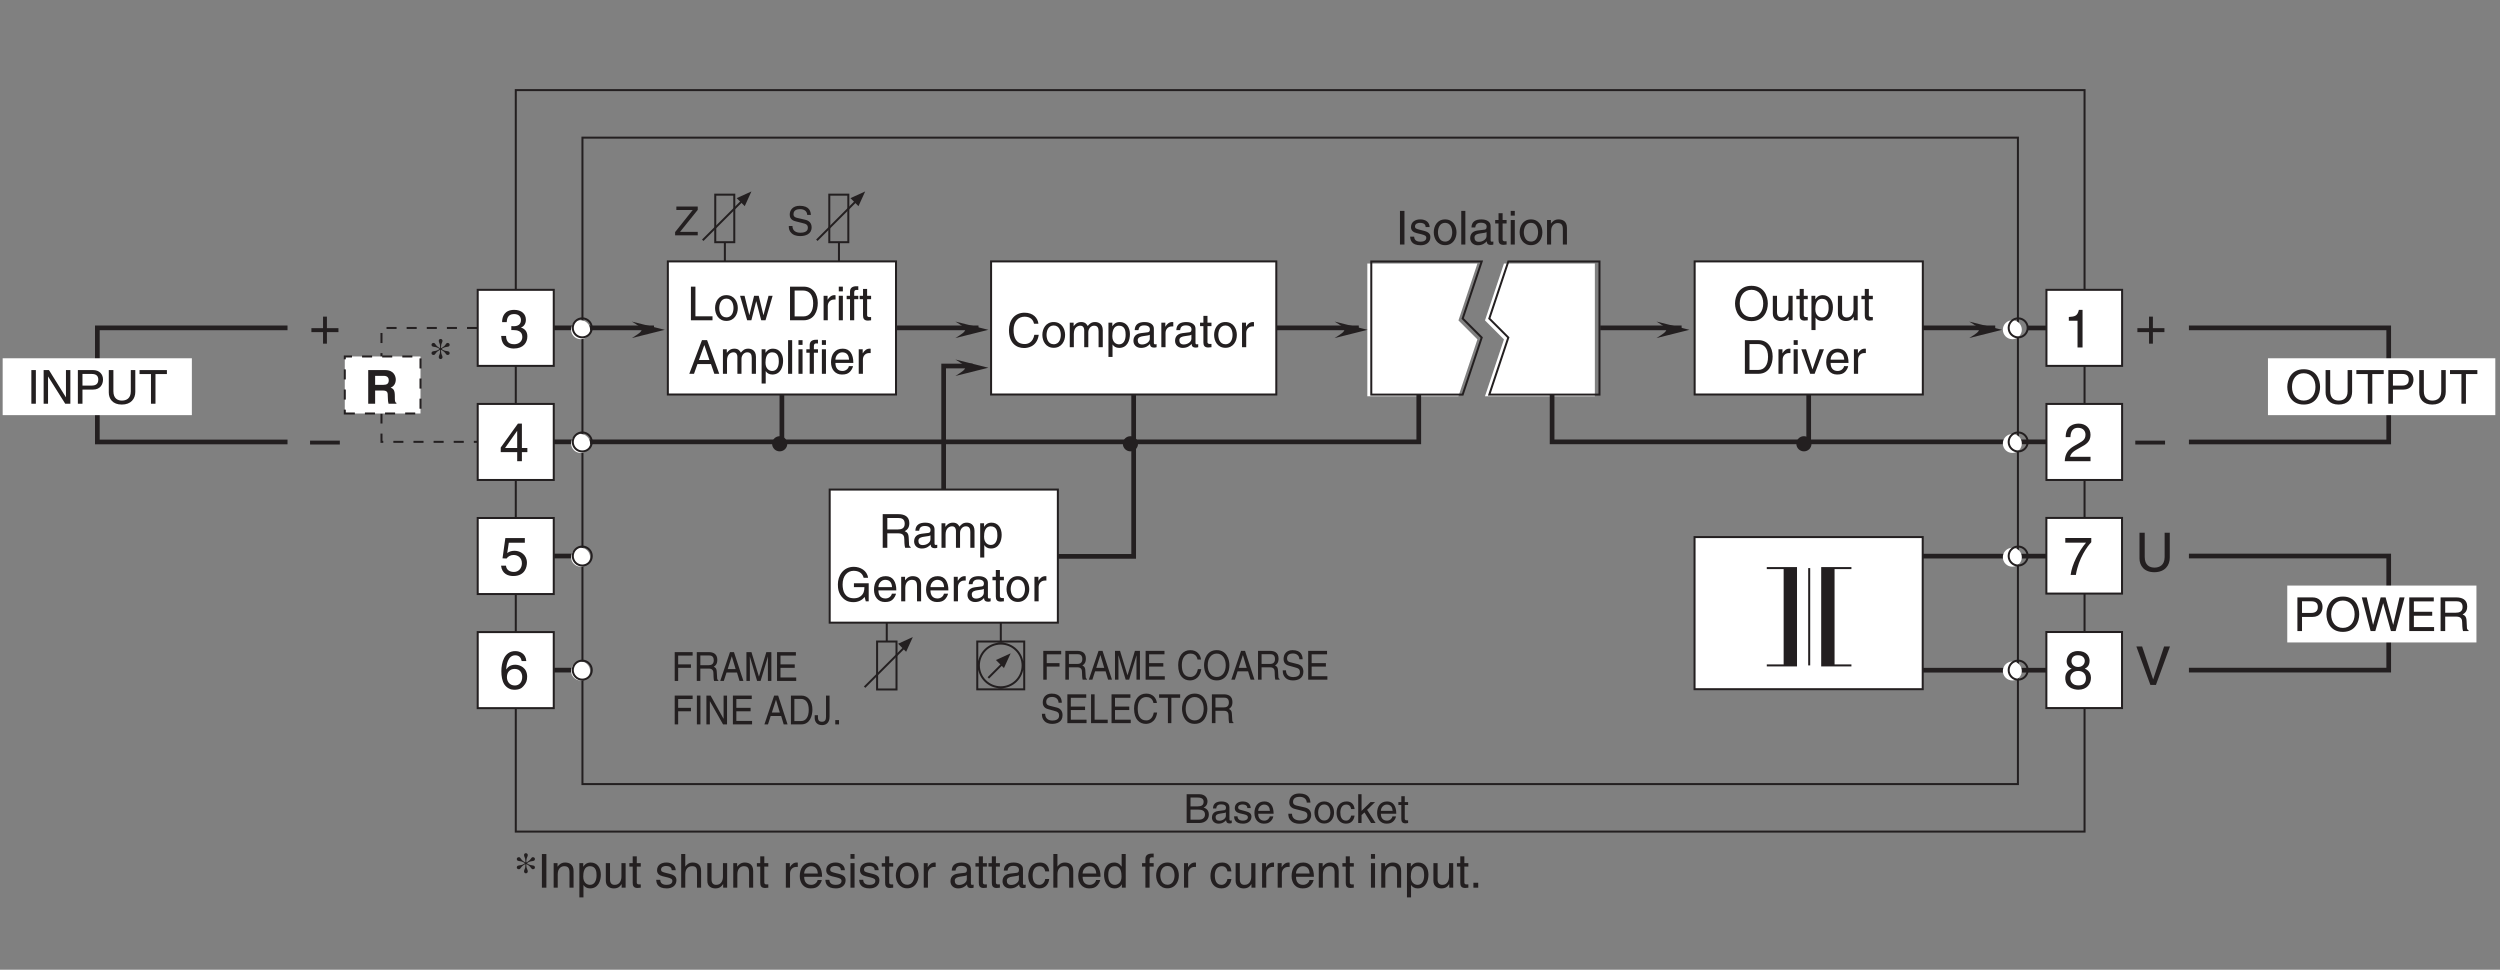 <?xml version="1.0" encoding="UTF-8"?>
<svg xmlns="http://www.w3.org/2000/svg" xmlns:xlink="http://www.w3.org/1999/xlink" width="372.72pt" height="144.58pt" viewBox="0 0 372.72 144.58" version="1.2">
<rect x="0" y="0" width="372.72" height="144.58" fill="#808080" stroke="none"/>
<defs>
<g>
<symbol overflow="visible" id="glyph0-0">
<path style="stroke:none;" d="M 0 0 L 4 0 L 4 -5.594 L 0 -5.594 Z M 2 -3.156 L 0.641 -5.188 L 3.359 -5.188 Z M 2.234 -2.797 L 3.594 -4.828 L 3.594 -0.766 Z M 0.641 -0.406 L 2 -2.438 L 3.359 -0.406 Z M 0.406 -4.828 L 1.75 -2.797 L 0.406 -0.766 Z M 0.406 -4.828 "/>
</symbol>
<symbol overflow="visible" id="glyph0-1">
<path style="stroke:none;" d="M 4.375 -5.734 L 4.375 -2.109 C 4.375 -0.859 3.562 -0.531 2.859 -0.531 C 2.156 -0.531 1.406 -0.875 1.406 -2.125 L 1.406 -5.734 L 0.625 -5.734 L 0.625 -1.906 C 0.625 -0.844 1.297 0.156 2.828 0.156 C 4.406 0.156 5.141 -0.844 5.141 -2.016 L 5.141 -5.734 Z M 4.375 -5.734 "/>
</symbol>
<symbol overflow="visible" id="glyph0-2">
<path style="stroke:none;" d="M 2.672 -0.844 L 2.656 -0.844 L 1.016 -5.734 L 0.156 -5.734 L 2.25 0 L 3.078 0 L 5.172 -5.734 L 4.297 -5.734 Z M 2.672 -0.844 "/>
</symbol>
<symbol overflow="visible" id="glyph0-3">
<path style="stroke:none;" d="M 2.047 -2.312 L 0.312 -2.312 L 0.312 -1.719 L 2.047 -1.719 L 2.047 0 L 2.625 0 L 2.625 -1.719 L 4.344 -1.719 L 4.344 -2.312 L 2.625 -2.312 L 2.625 -4.031 L 2.047 -4.031 Z M 2.047 -2.312 "/>
</symbol>
<symbol overflow="visible" id="glyph0-4">
<path style="stroke:none;" d="M 4.438 -2.5 L 0 -2.5 L 0 -1.922 L 4.438 -1.922 Z M 4.438 -2.5 "/>
</symbol>
<symbol overflow="visible" id="glyph0-5">
<path style="stroke:none;" d="M 1.781 -2.594 C 1.891 -2.594 2 -2.594 2.109 -2.594 C 2.594 -2.594 3.422 -2.5 3.422 -1.562 C 3.422 -0.922 2.922 -0.484 2.203 -0.484 C 1.156 -0.484 1.016 -1.188 1 -1.719 L 0.266 -1.719 C 0.312 -1.062 0.484 -0.422 1.109 -0.094 C 1.375 0.047 1.734 0.156 2.141 0.156 C 3.578 0.156 4.172 -0.734 4.172 -1.656 C 4.172 -2.406 3.781 -2.781 3.234 -2.969 L 3.234 -2.984 C 3.531 -3.078 3.953 -3.422 3.953 -4.141 C 3.953 -4.984 3.312 -5.609 2.219 -5.609 C 0.75 -5.609 0.406 -4.594 0.406 -3.781 L 1.094 -3.781 C 1.125 -4.172 1.188 -4.984 2.188 -4.984 C 3.031 -4.984 3.219 -4.438 3.219 -4.094 C 3.219 -3.391 2.703 -3.172 2.156 -3.172 C 2.031 -3.172 1.906 -3.188 1.781 -3.188 Z M 1.781 -2.594 "/>
</symbol>
<symbol overflow="visible" id="glyph0-6">
<path style="stroke:none;" d="M 4.172 -1.359 L 4.172 -1.969 L 3.359 -1.969 L 3.359 -5.609 L 2.766 -5.609 L 0.203 -2.047 L 0.203 -1.359 L 2.656 -1.359 L 2.656 0 L 3.359 0 L 3.359 -1.359 Z M 2.641 -4.516 L 2.656 -4.516 L 2.656 -1.969 L 0.844 -1.969 Z M 2.641 -4.516 "/>
</symbol>
<symbol overflow="visible" id="glyph0-7">
<path style="stroke:none;" d="M 1.406 -4.812 L 3.797 -4.812 L 3.797 -5.5 L 0.891 -5.5 L 0.469 -2.484 L 1.062 -2.453 C 1.328 -2.797 1.703 -2.984 2.109 -2.984 C 2.797 -2.984 3.359 -2.547 3.359 -1.734 C 3.359 -1.031 2.891 -0.453 2.172 -0.453 C 1.547 -0.453 1.047 -0.75 0.984 -1.391 L 0.25 -1.391 C 0.391 -0.141 1.328 0.156 2.062 0.156 C 3.828 0.156 4.109 -1.203 4.109 -1.828 C 4.109 -2.984 3.172 -3.609 2.266 -3.609 C 1.75 -3.609 1.406 -3.453 1.172 -3.266 Z M 1.406 -4.812 "/>
</symbol>
<symbol overflow="visible" id="glyph0-8">
<path style="stroke:none;" d="M 4.016 -4.125 C 3.938 -5.266 3.031 -5.609 2.375 -5.609 C 0.703 -5.609 0.297 -3.844 0.297 -2.609 C 0.297 -1.875 0.406 -1.188 0.734 -0.656 C 1.141 -0.047 1.75 0.156 2.188 0.156 C 2.969 0.156 3.312 -0.062 3.594 -0.391 C 3.984 -0.812 4.141 -1.219 4.141 -1.797 C 4.141 -3.141 3.062 -3.578 2.375 -3.578 C 1.609 -3.578 1.219 -3.188 1.047 -2.891 L 1.031 -2.906 C 1.031 -3.5 1.266 -4.984 2.359 -4.984 C 2.969 -4.984 3.234 -4.609 3.328 -4.125 Z M 1.125 -1.719 C 1.125 -2.391 1.5 -2.953 2.281 -2.953 C 3.141 -2.953 3.406 -2.266 3.406 -1.766 C 3.406 -1 2.984 -0.484 2.312 -0.484 C 1.484 -0.484 1.125 -1.125 1.125 -1.719 Z M 1.125 -1.719 "/>
</symbol>
<symbol overflow="visible" id="glyph0-9">
<path style="stroke:none;" d="M 2.859 -5.609 L 2.312 -5.609 C 2.094 -4.688 1.719 -4.609 0.812 -4.547 L 0.812 -3.984 L 2.109 -3.984 L 2.109 0 L 2.859 0 Z M 2.859 -5.609 "/>
</symbol>
<symbol overflow="visible" id="glyph0-10">
<path style="stroke:none;" d="M 1.047 -3.594 C 1.078 -4 1.125 -4.984 2.188 -4.984 C 3.016 -4.984 3.297 -4.422 3.297 -3.969 C 3.297 -3.234 2.859 -3 2.266 -2.656 L 1.531 -2.234 C 0.781 -1.781 0.25 -1.172 0.203 0 L 4.047 0 L 4.047 -0.656 L 1 -0.656 C 1.031 -0.875 1.203 -1.312 1.969 -1.734 L 2.547 -2.062 C 3.391 -2.5 4.047 -2.938 4.047 -3.938 C 4.047 -4.984 3.266 -5.609 2.297 -5.609 C 1.688 -5.609 0.344 -5.422 0.344 -3.594 Z M 1.047 -3.594 "/>
</symbol>
<symbol overflow="visible" id="glyph0-11">
<path style="stroke:none;" d="M 0.297 -4.812 L 3.391 -4.812 C 2.312 -3.547 1.281 -1.547 1.094 0 L 1.875 0 C 2.281 -2.5 3.609 -4.297 4.172 -4.875 L 4.172 -5.5 L 0.297 -5.5 Z M 0.297 -4.812 "/>
</symbol>
<symbol overflow="visible" id="glyph0-12">
<path style="stroke:none;" d="M 3.922 -4.172 C 3.922 -4.828 3.438 -5.609 2.203 -5.609 C 0.859 -5.609 0.5 -4.656 0.5 -4.078 C 0.5 -3.547 0.781 -3.156 1.25 -2.984 C 0.656 -2.734 0.297 -2.297 0.297 -1.609 C 0.297 -1.344 0.297 -0.734 0.875 -0.281 C 1.328 0.078 1.922 0.156 2.234 0.156 C 3.547 0.156 4.125 -0.719 4.125 -1.625 C 4.125 -2.047 3.969 -2.672 3.203 -2.984 C 3.453 -3.109 3.922 -3.359 3.922 -4.172 Z M 2.219 -2.641 C 2.844 -2.641 3.375 -2.297 3.375 -1.547 C 3.375 -0.656 2.766 -0.484 2.25 -0.484 C 1.281 -0.484 1.047 -1.156 1.047 -1.594 C 1.047 -2.109 1.422 -2.641 2.219 -2.641 Z M 2.203 -3.234 C 1.688 -3.234 1.219 -3.562 1.219 -4.109 C 1.219 -4.469 1.406 -4.984 2.156 -4.984 C 2.984 -4.984 3.203 -4.484 3.203 -4.141 C 3.203 -3.641 2.812 -3.234 2.203 -3.234 Z M 2.203 -3.234 "/>
</symbol>
<symbol overflow="visible" id="glyph1-0">
<path style="stroke:none;" d="M 0 0 L 3.5 0 L 3.5 -4.891 L 0 -4.891 Z M 1.75 -2.766 L 0.562 -4.547 L 2.938 -4.547 Z M 1.953 -2.438 L 3.141 -4.219 L 3.141 -0.656 Z M 0.562 -0.344 L 1.75 -2.125 L 2.938 -0.344 Z M 0.344 -4.219 L 1.531 -2.438 L 0.344 -0.656 Z M 0.344 -4.219 "/>
</symbol>
<symbol overflow="visible" id="glyph1-1">
<path style="stroke:none;" d="M 1.312 -5.016 L 0.641 -5.016 L 0.641 0 L 1.312 0 Z M 1.312 -5.016 "/>
</symbol>
<symbol overflow="visible" id="glyph1-2">
<path style="stroke:none;" d="M 3.125 -2.609 C 3.125 -2.797 3.031 -3.75 1.719 -3.75 C 1 -3.75 0.344 -3.391 0.344 -2.594 C 0.344 -2.094 0.672 -1.828 1.188 -1.703 L 1.906 -1.531 C 2.422 -1.391 2.625 -1.297 2.625 -1 C 2.625 -0.594 2.234 -0.422 1.781 -0.422 C 0.922 -0.422 0.844 -0.891 0.812 -1.172 L 0.219 -1.172 C 0.25 -0.734 0.344 0.109 1.797 0.109 C 2.625 0.109 3.234 -0.344 3.234 -1.109 C 3.234 -1.594 2.969 -1.875 2.219 -2.062 L 1.594 -2.219 C 1.125 -2.344 0.938 -2.406 0.938 -2.703 C 0.938 -3.156 1.469 -3.234 1.656 -3.234 C 2.438 -3.234 2.516 -2.844 2.531 -2.609 Z M 3.125 -2.609 "/>
</symbol>
<symbol overflow="visible" id="glyph1-3">
<path style="stroke:none;" d="M 0.25 -1.828 C 0.25 -0.891 0.781 0.094 1.938 0.094 C 3.109 0.094 3.641 -0.891 3.641 -1.828 C 3.641 -2.766 3.109 -3.75 1.938 -3.75 C 0.781 -3.75 0.25 -2.766 0.25 -1.828 Z M 0.875 -1.828 C 0.875 -2.312 1.062 -3.234 1.938 -3.234 C 2.828 -3.234 3 -2.312 3 -1.828 C 3 -1.344 2.828 -0.438 1.938 -0.438 C 1.062 -0.438 0.875 -1.344 0.875 -1.828 Z M 0.875 -1.828 "/>
</symbol>
<symbol overflow="visible" id="glyph1-4">
<path style="stroke:none;" d="M 1.078 -5.016 L 0.469 -5.016 L 0.469 0 L 1.078 0 Z M 1.078 -5.016 "/>
</symbol>
<symbol overflow="visible" id="glyph1-5">
<path style="stroke:none;" d="M 1 -2.547 C 1.047 -2.828 1.141 -3.25 1.844 -3.25 C 2.422 -3.25 2.703 -3.031 2.703 -2.656 C 2.703 -2.297 2.516 -2.234 2.375 -2.219 L 1.359 -2.094 C 0.344 -1.969 0.25 -1.25 0.25 -0.953 C 0.25 -0.328 0.719 0.109 1.391 0.109 C 2.109 0.109 2.484 -0.234 2.719 -0.484 C 2.734 -0.203 2.828 0.062 3.359 0.062 C 3.5 0.062 3.594 0.031 3.703 0 L 3.703 -0.453 C 3.625 -0.438 3.562 -0.422 3.5 -0.422 C 3.375 -0.422 3.297 -0.484 3.297 -0.641 L 3.297 -2.734 C 3.297 -3.672 2.234 -3.75 1.938 -3.75 C 1.047 -3.75 0.469 -3.422 0.438 -2.547 Z M 2.688 -1.266 C 2.688 -0.781 2.125 -0.406 1.547 -0.406 C 1.094 -0.406 0.891 -0.641 0.891 -1.047 C 0.891 -1.5 1.375 -1.594 1.672 -1.641 C 2.438 -1.734 2.578 -1.781 2.688 -1.859 Z M 2.688 -1.266 "/>
</symbol>
<symbol overflow="visible" id="glyph1-6">
<path style="stroke:none;" d="M 1.797 -3.141 L 1.797 -3.656 L 1.203 -3.656 L 1.203 -4.672 L 0.594 -4.672 L 0.594 -3.656 L 0.094 -3.656 L 0.094 -3.141 L 0.594 -3.141 L 0.594 -0.734 C 0.594 -0.297 0.719 0.047 1.328 0.047 C 1.391 0.047 1.578 0.016 1.797 0 L 1.797 -0.484 L 1.578 -0.484 C 1.453 -0.484 1.203 -0.484 1.203 -0.766 L 1.203 -3.141 Z M 1.797 -3.141 "/>
</symbol>
<symbol overflow="visible" id="glyph1-7">
<path style="stroke:none;" d="M 1.078 -3.656 L 0.469 -3.656 L 0.469 0 L 1.078 0 Z M 1.078 -4.312 L 1.078 -5.016 L 0.469 -5.016 L 0.469 -4.312 Z M 1.078 -4.312 "/>
</symbol>
<symbol overflow="visible" id="glyph1-8">
<path style="stroke:none;" d="M 3.422 -2.484 C 3.422 -3.531 2.719 -3.75 2.156 -3.75 C 1.516 -3.75 1.188 -3.328 1.047 -3.141 L 1.031 -3.141 L 1.031 -3.656 L 0.453 -3.656 L 0.453 0 L 1.062 0 L 1.062 -1.984 C 1.062 -2.984 1.688 -3.203 2.031 -3.203 C 2.641 -3.203 2.812 -2.891 2.812 -2.25 L 2.812 0 L 3.422 0 Z M 3.422 -2.484 "/>
</symbol>
<symbol overflow="visible" id="glyph1-9">
<path style="stroke:none;" d="M 0.984 -1.656 C 0.984 -2.25 1.094 -3.203 1.984 -3.203 C 2.922 -3.203 2.969 -2.312 2.969 -1.844 C 2.969 -1.031 2.656 -0.422 1.984 -0.422 C 1.594 -0.422 0.984 -0.688 0.984 -1.656 Z M 0.406 1.453 L 1.016 1.453 L 1.016 -0.391 L 1.031 -0.391 C 1.188 -0.125 1.516 0.109 2 0.109 C 3.25 0.109 3.609 -1.062 3.609 -1.938 C 3.609 -2.969 3.062 -3.75 2.094 -3.75 C 1.422 -3.75 1.141 -3.344 1 -3.141 L 0.984 -3.141 L 0.984 -3.656 L 0.406 -3.656 Z M 0.406 1.453 "/>
</symbol>
<symbol overflow="visible" id="glyph1-10">
<path style="stroke:none;" d="M 3.422 0 L 3.422 -3.656 L 2.797 -3.656 L 2.797 -1.641 C 2.797 -1.109 2.562 -0.422 1.797 -0.422 C 1.391 -0.422 1.094 -0.625 1.094 -1.234 L 1.094 -3.656 L 0.469 -3.656 L 0.469 -1.031 C 0.469 -0.156 1.125 0.109 1.656 0.109 C 2.25 0.109 2.562 -0.125 2.828 -0.547 L 2.828 0 Z M 3.422 0 "/>
</symbol>
<symbol overflow="visible" id="glyph1-11">
<path style="stroke:none;" d=""/>
</symbol>
<symbol overflow="visible" id="glyph1-12">
<path style="stroke:none;" d="M 3.422 -2.484 C 3.422 -3.531 2.719 -3.75 2.156 -3.75 C 1.562 -3.75 1.25 -3.391 1.078 -3.156 L 1.062 -3.156 L 1.062 -5.016 L 0.453 -5.016 L 0.453 0 L 1.062 0 L 1.062 -1.984 C 1.062 -2.906 1.578 -3.203 2.094 -3.203 C 2.672 -3.203 2.812 -2.891 2.812 -2.391 L 2.812 0 L 3.422 0 Z M 3.422 -2.484 "/>
</symbol>
<symbol overflow="visible" id="glyph1-13">
<path style="stroke:none;" d="M 1.156 -2.125 C 1.156 -2.656 1.516 -3.094 2.094 -3.094 L 2.312 -3.094 L 2.312 -3.734 C 2.266 -3.75 2.234 -3.75 2.156 -3.75 C 1.703 -3.75 1.375 -3.469 1.125 -3.047 L 1.125 -3.656 L 0.531 -3.656 L 0.531 0 L 1.156 0 Z M 1.156 -2.125 "/>
</symbol>
<symbol overflow="visible" id="glyph1-14">
<path style="stroke:none;" d="M 2.938 -1.141 C 2.922 -0.875 2.578 -0.422 2 -0.422 C 1.297 -0.422 0.938 -0.859 0.938 -1.625 L 3.609 -1.625 C 3.609 -2.922 3.094 -3.75 2.031 -3.75 C 0.828 -3.75 0.281 -2.859 0.281 -1.719 C 0.281 -0.672 0.891 0.109 1.906 0.109 C 2.5 0.109 2.734 -0.031 2.906 -0.141 C 3.359 -0.453 3.531 -0.969 3.562 -1.141 Z M 0.938 -2.109 C 0.938 -2.688 1.391 -3.203 1.953 -3.203 C 2.703 -3.203 2.938 -2.688 2.969 -2.109 Z M 0.938 -2.109 "/>
</symbol>
<symbol overflow="visible" id="glyph1-15">
<path style="stroke:none;" d="M 3.328 -2.422 C 3.281 -3.062 2.922 -3.75 1.969 -3.75 C 0.75 -3.75 0.203 -2.859 0.203 -1.719 C 0.203 -0.672 0.812 0.109 1.844 0.109 C 2.906 0.109 3.266 -0.719 3.328 -1.297 L 2.734 -1.297 C 2.641 -0.734 2.281 -0.422 1.859 -0.422 C 1.016 -0.422 0.859 -1.203 0.859 -1.828 C 0.859 -2.484 1.109 -3.203 1.875 -3.203 C 2.391 -3.203 2.656 -2.906 2.734 -2.422 Z M 3.328 -2.422 "/>
</symbol>
<symbol overflow="visible" id="glyph1-16">
<path style="stroke:none;" d="M 3.484 -5.016 L 2.875 -5.016 L 2.875 -3.188 L 2.859 -3.141 C 2.703 -3.344 2.438 -3.75 1.766 -3.75 C 0.797 -3.75 0.25 -2.969 0.25 -1.938 C 0.25 -1.062 0.609 0.109 1.844 0.109 C 2.203 0.109 2.625 0 2.891 -0.5 L 2.906 -0.5 L 2.906 0 L 3.484 0 Z M 0.875 -1.844 C 0.875 -2.312 0.922 -3.203 1.875 -3.203 C 2.766 -3.203 2.859 -2.25 2.859 -1.656 C 2.859 -0.688 2.25 -0.422 1.859 -0.422 C 1.188 -0.422 0.875 -1.031 0.875 -1.844 Z M 0.875 -1.844 "/>
</symbol>
<symbol overflow="visible" id="glyph1-17">
<path style="stroke:none;" d="M 1.828 -3.141 L 1.828 -3.656 L 1.219 -3.656 L 1.219 -4.109 C 1.219 -4.406 1.312 -4.531 1.578 -4.531 C 1.656 -4.531 1.75 -4.531 1.828 -4.516 L 1.828 -5.078 C 1.734 -5.078 1.641 -5.078 1.547 -5.078 C 0.953 -5.078 0.594 -4.828 0.594 -4.281 L 0.594 -3.656 L 0.094 -3.656 L 0.094 -3.141 L 0.594 -3.141 L 0.594 0 L 1.219 0 L 1.219 -3.141 Z M 1.828 -3.141 "/>
</symbol>
<symbol overflow="visible" id="glyph1-18">
<path style="stroke:none;" d="M 1.328 -0.734 L 0.609 -0.734 L 0.609 0 L 1.328 0 Z M 1.328 -0.734 "/>
</symbol>
<symbol overflow="visible" id="glyph1-19">
<path style="stroke:none;" d="M 3.859 -0.969 L 3.844 -0.969 L 1.328 -5.016 L 0.531 -5.016 L 0.531 0 L 1.188 0 L 1.188 -4.047 L 1.203 -4.047 L 3.75 0 L 4.516 0 L 4.516 -5.016 L 3.859 -5.016 Z M 3.859 -0.969 "/>
</symbol>
<symbol overflow="visible" id="glyph1-20">
<path style="stroke:none;" d="M 1.281 -4.438 L 2.656 -4.438 C 3.219 -4.438 3.641 -4.234 3.641 -3.594 C 3.641 -2.922 3.234 -2.703 2.625 -2.703 L 1.281 -2.703 Z M 1.281 -2.109 L 2.859 -2.109 C 3.953 -2.109 4.344 -2.906 4.344 -3.609 C 4.344 -4.422 3.781 -5.016 2.859 -5.016 L 0.594 -5.016 L 0.594 0 L 1.281 0 Z M 1.281 -2.109 "/>
</symbol>
<symbol overflow="visible" id="glyph1-21">
<path style="stroke:none;" d="M 3.828 -5.016 L 3.828 -1.844 C 3.828 -0.75 3.125 -0.469 2.5 -0.469 C 1.891 -0.469 1.234 -0.766 1.234 -1.859 L 1.234 -5.016 L 0.547 -5.016 L 0.547 -1.672 C 0.547 -0.734 1.125 0.125 2.484 0.125 C 3.859 0.125 4.5 -0.734 4.5 -1.766 L 4.5 -5.016 Z M 3.828 -5.016 "/>
</symbol>
<symbol overflow="visible" id="glyph1-22">
<path style="stroke:none;" d="M 0.094 -4.422 L 1.797 -4.422 L 1.797 0 L 2.469 0 L 2.469 -4.422 L 4.172 -4.422 L 4.172 -5.016 L 0.094 -5.016 Z M 0.094 -4.422 "/>
</symbol>
<symbol overflow="visible" id="glyph1-23">
<path style="stroke:none;" d="M 1.203 -5.016 L 0.531 -5.016 L 0.531 0 L 3.75 0 L 3.75 -0.594 L 1.203 -0.594 Z M 1.203 -5.016 "/>
</symbol>
<symbol overflow="visible" id="glyph1-24">
<path style="stroke:none;" d="M 2.5 -2.828 L 2.516 -2.828 L 3.25 0 L 3.891 0 L 4.953 -3.656 L 4.344 -3.656 L 3.594 -0.781 L 3.578 -0.781 L 2.875 -3.656 L 2.188 -3.656 L 1.484 -0.781 L 1.469 -0.781 L 0.766 -3.656 L 0.094 -3.656 L 1.156 0 L 1.781 0 Z M 2.5 -2.828 "/>
</symbol>
<symbol overflow="visible" id="glyph1-25">
<path style="stroke:none;" d="M 0.562 0 L 2.562 0 C 4.219 0 4.703 -1.453 4.703 -2.578 C 4.703 -4.016 3.906 -5.016 2.594 -5.016 L 0.562 -5.016 Z M 1.25 -4.438 L 2.5 -4.438 C 3.422 -4.438 4.016 -3.797 4.016 -2.531 C 4.016 -1.266 3.438 -0.578 2.562 -0.578 L 1.25 -0.578 Z M 1.25 -4.438 "/>
</symbol>
<symbol overflow="visible" id="glyph1-26">
<path style="stroke:none;" d="M 3.328 -1.453 L 3.828 0 L 4.562 0 L 2.75 -5.016 L 1.984 -5.016 L 0.094 0 L 0.797 0 L 1.312 -1.453 Z M 1.531 -2.062 L 2.328 -4.266 L 2.344 -4.266 L 3.094 -2.062 Z M 1.531 -2.062 "/>
</symbol>
<symbol overflow="visible" id="glyph1-27">
<path style="stroke:none;" d="M 0.453 0 L 1.062 0 L 1.062 -1.984 C 1.062 -2.984 1.688 -3.203 2.031 -3.203 C 2.484 -3.203 2.609 -2.828 2.609 -2.531 L 2.609 0 L 3.219 0 L 3.219 -2.234 C 3.219 -2.719 3.562 -3.203 4.078 -3.203 C 4.609 -3.203 4.75 -2.859 4.75 -2.359 L 4.75 0 L 5.375 0 L 5.375 -2.531 C 5.375 -3.562 4.625 -3.75 4.234 -3.75 C 3.672 -3.75 3.422 -3.5 3.125 -3.156 C 3.016 -3.359 2.812 -3.75 2.156 -3.75 C 1.5 -3.75 1.188 -3.328 1.047 -3.141 L 1.031 -3.141 L 1.031 -3.656 L 0.453 -3.656 Z M 0.453 0 "/>
</symbol>
<symbol overflow="visible" id="glyph1-28">
<path style="stroke:none;" d="M 4.469 -2.5 C 4.469 -1.328 3.812 -0.469 2.719 -0.469 C 1.625 -0.469 0.969 -1.328 0.969 -2.5 C 0.969 -3.688 1.625 -4.547 2.719 -4.547 C 3.812 -4.547 4.469 -3.688 4.469 -2.5 Z M 5.156 -2.5 C 5.156 -3.594 4.594 -5.141 2.719 -5.141 C 0.844 -5.141 0.266 -3.594 0.266 -2.5 C 0.266 -1.422 0.844 0.125 2.719 0.125 C 4.594 0.125 5.156 -1.422 5.156 -2.5 Z M 5.156 -2.5 "/>
</symbol>
<symbol overflow="visible" id="glyph1-29">
<path style="stroke:none;" d="M 1.734 -0.672 L 1.719 -0.672 L 0.766 -3.656 L 0.062 -3.656 L 1.391 0 L 2.047 0 L 3.438 -3.656 L 2.766 -3.656 Z M 1.734 -0.672 "/>
</symbol>
<symbol overflow="visible" id="glyph1-30">
<path style="stroke:none;" d="M 3.297 -4.156 L 4.453 0 L 5.156 0 L 6.484 -5.016 L 5.734 -5.016 L 4.797 -0.938 L 4.781 -0.938 L 3.656 -5.016 L 2.922 -5.016 L 1.797 -0.938 L 1.781 -0.938 L 0.844 -5.016 L 0.109 -5.016 L 1.422 0 L 2.125 0 Z M 3.297 -4.156 "/>
</symbol>
<symbol overflow="visible" id="glyph1-31">
<path style="stroke:none;" d="M 4.297 -0.594 L 1.281 -0.594 L 1.281 -2.281 L 4.016 -2.281 L 4.016 -2.875 L 1.281 -2.875 L 1.281 -4.422 L 4.25 -4.422 L 4.25 -5.016 L 0.594 -5.016 L 0.594 0 L 4.297 0 Z M 4.297 -0.594 "/>
</symbol>
<symbol overflow="visible" id="glyph1-32">
<path style="stroke:none;" d="M 1.297 -2.156 L 2.938 -2.156 C 3.75 -2.156 3.828 -1.672 3.828 -1.25 C 3.828 -1.062 3.844 -0.312 3.953 0 L 4.781 0 L 4.781 -0.109 C 4.562 -0.234 4.531 -0.328 4.531 -0.609 L 4.484 -1.516 C 4.453 -2.219 4.172 -2.344 3.891 -2.469 C 4.203 -2.656 4.578 -2.922 4.578 -3.672 C 4.578 -4.734 3.75 -5.016 2.938 -5.016 L 0.609 -5.016 L 0.609 0 L 1.297 0 Z M 1.297 -4.438 L 2.984 -4.438 C 3.312 -4.438 3.891 -4.375 3.891 -3.594 C 3.891 -2.859 3.359 -2.734 2.859 -2.734 L 1.297 -2.734 Z M 1.297 -4.438 "/>
</symbol>
<symbol overflow="visible" id="glyph1-33">
<path style="stroke:none;" d="M 4.703 -3.5 C 4.609 -4.344 3.938 -5.141 2.641 -5.141 C 1.188 -5.141 0.312 -4.078 0.312 -2.531 C 0.312 -0.609 1.422 0.125 2.562 0.125 C 2.938 0.125 4.484 0.047 4.75 -1.844 L 4.094 -1.844 C 3.875 -0.672 3.109 -0.469 2.672 -0.469 C 1.422 -0.469 1 -1.375 1 -2.562 C 1 -3.875 1.734 -4.547 2.641 -4.547 C 3.125 -4.547 3.859 -4.391 4.047 -3.5 Z M 4.703 -3.5 "/>
</symbol>
<symbol overflow="visible" id="glyph1-34">
<path style="stroke:none;" d="M 2.719 -2.109 L 4.281 -2.109 C 4.281 -1.562 4.172 -1.125 3.734 -0.766 C 3.359 -0.469 2.953 -0.453 2.703 -0.453 C 1.375 -0.453 1.031 -1.5 1.031 -2.516 C 1.031 -3.828 1.781 -4.547 2.672 -4.547 C 3.234 -4.547 3.953 -4.359 4.172 -3.5 L 4.828 -3.5 C 4.688 -4.609 3.641 -5.141 2.703 -5.141 C 1.078 -5.141 0.328 -3.766 0.328 -2.547 C 0.328 -2.016 0.359 -1.156 1.125 -0.438 C 1.391 -0.188 1.797 0.125 2.656 0.125 C 3.344 0.125 3.969 -0.172 4.312 -0.656 L 4.484 0 L 4.922 0 L 4.922 -2.688 L 2.719 -2.688 Z M 2.719 -2.109 "/>
</symbol>
<symbol overflow="visible" id="glyph2-0">
<path style="stroke:none;" d="M 0 0 L 3.5 0 L 3.5 -4.891 L 0 -4.891 Z M 1.75 -2.766 L 0.562 -4.547 L 2.938 -4.547 Z M 1.953 -2.438 L 3.141 -4.219 L 3.141 -0.656 Z M 0.562 -0.344 L 1.75 -2.125 L 2.938 -0.344 Z M 0.344 -4.219 L 1.531 -2.438 L 0.344 -0.656 Z M 0.344 -4.219 "/>
</symbol>
<symbol overflow="visible" id="glyph2-1">
<path style="stroke:none;" d="M 1.344 -3.484 C 0.891 -3.234 0.391 -3.438 0.391 -3 C 0.391 -2.875 0.5 -2.75 0.688 -2.75 C 1 -2.75 0.891 -3.031 1.422 -3.375 L 1.625 -3.5 L 1.672 -3.484 L 1.672 -3.297 C 1.672 -2.828 1.469 -2.688 1.469 -2.438 C 1.469 -2.266 1.578 -2.141 1.75 -2.141 C 1.906 -2.141 2.031 -2.266 2.031 -2.438 C 2.031 -2.688 1.812 -2.828 1.812 -3.297 L 1.812 -3.484 L 1.875 -3.5 L 2.062 -3.375 C 2.594 -3.031 2.5 -2.75 2.797 -2.75 C 2.984 -2.75 3.094 -2.875 3.094 -3 C 3.094 -3.438 2.609 -3.234 2.141 -3.484 L 1.938 -3.609 L 1.938 -3.688 L 2.141 -3.797 C 2.609 -4.062 3.094 -3.844 3.094 -4.281 C 3.094 -4.406 2.984 -4.547 2.797 -4.547 C 2.5 -4.547 2.594 -4.25 2.062 -3.906 L 1.875 -3.781 L 1.812 -3.797 L 1.812 -3.984 C 1.812 -4.469 2.031 -4.609 2.031 -4.859 C 2.031 -5.016 1.906 -5.141 1.75 -5.141 C 1.578 -5.141 1.469 -5.016 1.469 -4.859 C 1.469 -4.609 1.672 -4.469 1.672 -3.984 L 1.672 -3.797 L 1.625 -3.781 L 1.422 -3.906 C 0.891 -4.25 1 -4.547 0.688 -4.547 C 0.5 -4.547 0.391 -4.406 0.391 -4.281 C 0.391 -3.844 0.891 -4.062 1.344 -3.797 L 1.562 -3.688 L 1.562 -3.609 Z M 1.344 -3.484 "/>
</symbol>
<symbol overflow="visible" id="glyph3-0">
<path style="stroke:none;" d="M 0 0 L 2.984 0 L 2.984 -4.188 L 0 -4.188 Z M 1.5 -2.359 L 0.484 -3.891 L 2.516 -3.891 Z M 1.672 -2.094 L 2.688 -3.625 L 2.688 -0.562 Z M 0.484 -0.297 L 1.5 -1.828 L 2.516 -0.297 Z M 0.297 -3.625 L 1.312 -2.094 L 0.297 -0.562 Z M 0.297 -3.625 "/>
</symbol>
<symbol overflow="visible" id="glyph3-1">
<path style="stroke:none;" d="M 1.016 -3.797 L 2.078 -3.797 C 2.719 -3.797 2.969 -3.578 2.969 -3.172 C 2.969 -2.641 2.625 -2.484 2.078 -2.484 L 1.016 -2.484 Z M 0.438 0 L 2.297 0 C 3.25 0 3.75 -0.578 3.75 -1.266 C 3.75 -2 3.25 -2.203 2.969 -2.312 C 3.453 -2.531 3.547 -2.938 3.547 -3.219 C 3.547 -3.797 3.141 -4.297 2.328 -4.297 L 0.438 -4.297 Z M 1.016 -2 L 2.172 -2 C 2.641 -2 3.172 -1.891 3.172 -1.281 C 3.172 -0.797 2.859 -0.5 2.266 -0.5 L 1.016 -0.5 Z M 1.016 -2 "/>
</symbol>
<symbol overflow="visible" id="glyph3-2">
<path style="stroke:none;" d="M 0.859 -2.172 C 0.891 -2.422 0.969 -2.781 1.578 -2.781 C 2.078 -2.781 2.312 -2.609 2.312 -2.281 C 2.312 -1.969 2.156 -1.922 2.031 -1.906 L 1.172 -1.797 C 0.297 -1.688 0.219 -1.078 0.219 -0.812 C 0.219 -0.281 0.625 0.094 1.203 0.094 C 1.812 0.094 2.125 -0.203 2.328 -0.422 C 2.344 -0.172 2.422 0.062 2.891 0.062 C 3 0.062 3.078 0.031 3.172 0 L 3.172 -0.391 C 3.109 -0.375 3.047 -0.359 3 -0.359 C 2.891 -0.359 2.828 -0.406 2.828 -0.547 L 2.828 -2.344 C 2.828 -3.141 1.922 -3.219 1.656 -3.219 C 0.891 -3.219 0.391 -2.922 0.375 -2.172 Z M 2.297 -1.078 C 2.297 -0.672 1.812 -0.344 1.328 -0.344 C 0.938 -0.344 0.766 -0.547 0.766 -0.891 C 0.766 -1.281 1.172 -1.359 1.438 -1.406 C 2.078 -1.484 2.219 -1.531 2.297 -1.594 Z M 2.297 -1.078 "/>
</symbol>
<symbol overflow="visible" id="glyph3-3">
<path style="stroke:none;" d="M 2.672 -2.234 C 2.672 -2.391 2.594 -3.219 1.484 -3.219 C 0.859 -3.219 0.297 -2.906 0.297 -2.219 C 0.297 -1.797 0.578 -1.562 1.016 -1.453 L 1.625 -1.312 C 2.078 -1.203 2.25 -1.109 2.25 -0.859 C 2.25 -0.516 1.906 -0.359 1.531 -0.359 C 0.797 -0.359 0.719 -0.766 0.703 -1 L 0.188 -1 C 0.203 -0.625 0.297 0.094 1.531 0.094 C 2.25 0.094 2.781 -0.297 2.781 -0.953 C 2.781 -1.375 2.547 -1.609 1.891 -1.766 L 1.375 -1.906 C 0.969 -2 0.797 -2.062 0.797 -2.328 C 0.797 -2.703 1.266 -2.766 1.422 -2.766 C 2.094 -2.766 2.156 -2.438 2.172 -2.234 Z M 2.672 -2.234 "/>
</symbol>
<symbol overflow="visible" id="glyph3-4">
<path style="stroke:none;" d="M 2.516 -0.984 C 2.5 -0.75 2.203 -0.359 1.719 -0.359 C 1.109 -0.359 0.797 -0.734 0.797 -1.391 L 3.094 -1.391 C 3.094 -2.5 2.641 -3.219 1.734 -3.219 C 0.703 -3.219 0.234 -2.453 0.234 -1.484 C 0.234 -0.578 0.766 0.094 1.641 0.094 C 2.141 0.094 2.344 -0.031 2.484 -0.125 C 2.891 -0.391 3.031 -0.828 3.047 -0.984 Z M 0.797 -1.812 C 0.797 -2.297 1.188 -2.75 1.672 -2.75 C 2.312 -2.75 2.516 -2.297 2.547 -1.812 Z M 0.797 -1.812 "/>
</symbol>
<symbol overflow="visible" id="glyph3-5">
<path style="stroke:none;" d=""/>
</symbol>
<symbol overflow="visible" id="glyph3-6">
<path style="stroke:none;" d="M 3.594 -3.047 C 3.562 -3.516 3.422 -4.406 1.922 -4.406 C 0.875 -4.406 0.438 -3.75 0.438 -3.078 C 0.438 -2.328 1.078 -2.141 1.359 -2.078 L 2.234 -1.859 C 2.938 -1.703 3.141 -1.562 3.141 -1.109 C 3.141 -0.484 2.438 -0.391 2.016 -0.391 C 1.469 -0.391 0.844 -0.609 0.844 -1.391 L 0.297 -1.391 C 0.297 -0.984 0.359 -0.625 0.734 -0.297 C 0.922 -0.125 1.234 0.109 2.031 0.109 C 2.766 0.109 3.703 -0.172 3.703 -1.188 C 3.703 -1.859 3.297 -2.203 2.734 -2.328 L 1.516 -2.609 C 1.25 -2.672 1 -2.797 1 -3.156 C 1 -3.812 1.609 -3.906 1.984 -3.906 C 2.469 -3.906 3.016 -3.703 3.047 -3.047 Z M 3.594 -3.047 "/>
</symbol>
<symbol overflow="visible" id="glyph3-7">
<path style="stroke:none;" d="M 0.203 -1.562 C 0.203 -0.766 0.672 0.078 1.656 0.078 C 2.656 0.078 3.125 -0.766 3.125 -1.562 C 3.125 -2.375 2.656 -3.219 1.656 -3.219 C 0.672 -3.219 0.203 -2.375 0.203 -1.562 Z M 0.75 -1.562 C 0.75 -1.984 0.906 -2.766 1.656 -2.766 C 2.422 -2.766 2.578 -1.984 2.578 -1.562 C 2.578 -1.156 2.422 -0.375 1.656 -0.375 C 0.906 -0.375 0.75 -1.156 0.75 -1.562 Z M 0.75 -1.562 "/>
</symbol>
<symbol overflow="visible" id="glyph3-8">
<path style="stroke:none;" d="M 2.859 -2.078 C 2.812 -2.625 2.5 -3.219 1.688 -3.219 C 0.641 -3.219 0.172 -2.453 0.172 -1.484 C 0.172 -0.578 0.703 0.094 1.578 0.094 C 2.5 0.094 2.797 -0.609 2.859 -1.109 L 2.344 -1.109 C 2.25 -0.625 1.953 -0.359 1.594 -0.359 C 0.875 -0.359 0.734 -1.031 0.734 -1.562 C 0.734 -2.125 0.953 -2.75 1.609 -2.75 C 2.047 -2.75 2.281 -2.5 2.344 -2.078 Z M 2.859 -2.078 "/>
</symbol>
<symbol overflow="visible" id="glyph3-9">
<path style="stroke:none;" d="M 1.734 -1.969 L 2.922 -3.125 L 2.25 -3.125 L 0.906 -1.812 L 0.906 -4.297 L 0.406 -4.297 L 0.406 0 L 0.906 0 L 0.906 -1.188 L 1.344 -1.578 L 2.328 0 L 3 0 Z M 1.734 -1.969 "/>
</symbol>
<symbol overflow="visible" id="glyph3-10">
<path style="stroke:none;" d="M 1.531 -2.688 L 1.531 -3.125 L 1.031 -3.125 L 1.031 -4 L 0.516 -4 L 0.516 -3.125 L 0.078 -3.125 L 0.078 -2.688 L 0.516 -2.688 L 0.516 -0.625 C 0.516 -0.25 0.625 0.047 1.141 0.047 C 1.203 0.047 1.344 0.016 1.531 0 L 1.531 -0.406 L 1.359 -0.406 C 1.25 -0.406 1.031 -0.406 1.031 -0.656 L 1.031 -2.688 Z M 1.531 -2.688 "/>
</symbol>
<symbol overflow="visible" id="glyph3-11">
<path style="stroke:none;" d="M 3.516 -0.516 L 0.875 -0.516 L 3.516 -3.797 L 3.516 -4.297 L 0.328 -4.297 L 0.328 -3.781 L 2.766 -3.781 L 0.141 -0.484 L 0.141 0 L 3.516 0 Z M 3.516 -0.516 "/>
</symbol>
<symbol overflow="visible" id="glyph4-0">
<path style="stroke:none;" d="M 0 0 L 3.5 0 L 3.5 -4.891 L 0 -4.891 Z M 1.75 -2.766 L 0.562 -4.547 L 2.938 -4.547 Z M 1.953 -2.438 L 3.141 -4.219 L 3.141 -0.656 Z M 0.562 -0.344 L 1.75 -2.125 L 2.938 -0.344 Z M 0.344 -4.219 L 1.531 -2.438 L 0.344 -0.656 Z M 0.344 -4.219 "/>
</symbol>
<symbol overflow="visible" id="glyph4-1">
<path style="stroke:none;" d="M 0.531 0 L 1.562 0 L 1.562 -1.969 L 2.641 -1.969 C 3.422 -1.969 3.453 -1.703 3.453 -1.016 C 3.453 -0.5 3.5 -0.234 3.562 0 L 4.734 0 L 4.734 -0.125 C 4.5 -0.219 4.5 -0.391 4.5 -1.125 C 4.5 -2.062 4.281 -2.219 3.875 -2.406 C 4.359 -2.562 4.641 -3.047 4.641 -3.594 C 4.641 -4.031 4.406 -5.016 3.062 -5.016 L 0.531 -5.016 Z M 1.562 -2.812 L 1.562 -4.156 L 2.859 -4.156 C 3.484 -4.156 3.594 -3.75 3.594 -3.5 C 3.594 -3 3.328 -2.812 2.781 -2.812 Z M 1.562 -2.812 "/>
</symbol>
<symbol overflow="visible" id="glyph5-0">
<path style="stroke:none;" d="M 0 0 L 2.703 0 L 2.703 -4.188 L 0 -4.188 Z M 1.344 -2.359 L 0.438 -3.891 L 2.266 -3.891 Z M 1.516 -2.094 L 2.422 -3.625 L 2.422 -0.562 Z M 0.438 -0.297 L 1.344 -1.828 L 2.266 -0.297 Z M 0.266 -3.625 L 1.188 -2.094 L 0.266 -0.562 Z M 0.266 -3.625 "/>
</symbol>
<symbol overflow="visible" id="glyph5-1">
<path style="stroke:none;" d="M 0.984 -1.953 L 2.891 -1.953 L 2.891 -2.469 L 0.984 -2.469 L 0.984 -3.781 L 3.141 -3.781 L 3.141 -4.297 L 0.469 -4.297 L 0.469 0 L 0.984 0 Z M 0.984 -1.953 "/>
</symbol>
<symbol overflow="visible" id="glyph5-2">
<path style="stroke:none;" d="M 1 -1.844 L 2.266 -1.844 C 2.891 -1.844 2.953 -1.438 2.953 -1.078 C 2.953 -0.922 2.969 -0.266 3.047 0 L 3.688 0 L 3.688 -0.094 C 3.531 -0.203 3.5 -0.281 3.5 -0.531 L 3.453 -1.297 C 3.438 -1.906 3.219 -2.016 3 -2.109 C 3.25 -2.281 3.531 -2.5 3.531 -3.141 C 3.531 -4.047 2.906 -4.297 2.266 -4.297 L 0.469 -4.297 L 0.469 0 L 1 0 Z M 1 -3.797 L 2.297 -3.797 C 2.562 -3.797 3 -3.75 3 -3.078 C 3 -2.453 2.594 -2.344 2.203 -2.344 L 1 -2.344 Z M 1 -3.797 "/>
</symbol>
<symbol overflow="visible" id="glyph5-3">
<path style="stroke:none;" d="M 2.578 -1.25 L 2.953 0 L 3.531 0 L 2.125 -4.297 L 1.531 -4.297 L 0.078 0 L 0.609 0 L 1.016 -1.25 Z M 1.188 -1.766 L 1.797 -3.656 L 1.812 -3.656 L 2.375 -1.766 Z M 1.188 -1.766 "/>
</symbol>
<symbol overflow="visible" id="glyph5-4">
<path style="stroke:none;" d="M 4.109 0 L 4.109 -4.297 L 3.359 -4.297 L 2.266 -0.672 L 2.25 -0.672 L 1.141 -4.297 L 0.391 -4.297 L 0.391 0 L 0.906 0 L 0.906 -2.531 C 0.906 -2.656 0.891 -3.203 0.891 -3.609 L 0.906 -3.609 L 1.984 0 L 2.5 0 L 3.594 -3.609 L 3.609 -3.609 C 3.609 -3.203 3.594 -2.656 3.594 -2.531 L 3.594 0 Z M 4.109 0 "/>
</symbol>
<symbol overflow="visible" id="glyph5-5">
<path style="stroke:none;" d="M 3.328 -0.516 L 0.984 -0.516 L 0.984 -1.953 L 3.109 -1.953 L 3.109 -2.469 L 0.984 -2.469 L 0.984 -3.781 L 3.281 -3.781 L 3.281 -4.297 L 0.469 -4.297 L 0.469 0 L 3.328 0 Z M 3.328 -0.516 "/>
</symbol>
<symbol overflow="visible" id="glyph5-6">
<path style="stroke:none;" d="M 1.016 -4.297 L 0.484 -4.297 L 0.484 0 L 1.016 0 Z M 1.016 -4.297 "/>
</symbol>
<symbol overflow="visible" id="glyph5-7">
<path style="stroke:none;" d="M 2.969 -0.828 L 1.031 -4.297 L 0.406 -4.297 L 0.406 0 L 0.922 0 L 0.922 -3.469 L 2.891 0 L 3.484 0 L 3.484 -4.297 L 2.969 -4.297 Z M 2.969 -0.828 "/>
</symbol>
<symbol overflow="visible" id="glyph5-8">
<path style="stroke:none;" d=""/>
</symbol>
<symbol overflow="visible" id="glyph5-9">
<path style="stroke:none;" d="M 0.438 0 L 1.984 0 C 3.25 0 3.641 -1.25 3.641 -2.203 C 3.641 -3.453 3.016 -4.297 2 -4.297 L 0.438 -4.297 Z M 0.953 -3.797 L 1.938 -3.797 C 2.641 -3.797 3.094 -3.25 3.094 -2.172 C 3.094 -1.094 2.656 -0.5 1.969 -0.5 L 0.953 -0.5 Z M 0.953 -3.797 "/>
</symbol>
<symbol overflow="visible" id="glyph5-10">
<path style="stroke:none;" d="M 0.094 -1.375 L 0.094 -0.953 C 0.094 -0.562 0.297 0.109 1.188 0.109 C 1.719 0.109 2.312 -0.156 2.312 -1.156 L 2.312 -4.297 L 1.781 -4.297 L 1.781 -1.125 C 1.781 -0.703 1.656 -0.391 1.172 -0.391 C 0.797 -0.391 0.578 -0.562 0.578 -1.078 L 0.578 -1.375 Z M 0.094 -1.375 "/>
</symbol>
<symbol overflow="visible" id="glyph5-11">
<path style="stroke:none;" d="M 1.031 -0.641 L 0.469 -0.641 L 0.469 0 L 1.031 0 Z M 1.031 -0.641 "/>
</symbol>
<symbol overflow="visible" id="glyph5-12">
<path style="stroke:none;" d="M 3.641 -3 C 3.562 -3.719 3.047 -4.406 2.047 -4.406 C 0.922 -4.406 0.234 -3.5 0.234 -2.172 C 0.234 -0.516 1.094 0.109 1.984 0.109 C 2.266 0.109 3.453 0.047 3.672 -1.578 L 3.172 -1.578 C 2.984 -0.578 2.406 -0.406 2.062 -0.406 C 1.094 -0.406 0.781 -1.172 0.781 -2.188 C 0.781 -3.328 1.344 -3.891 2.047 -3.891 C 2.422 -3.891 2.984 -3.766 3.125 -3 Z M 3.641 -3 "/>
</symbol>
<symbol overflow="visible" id="glyph5-13">
<path style="stroke:none;" d="M 3.438 -2.141 C 3.438 -1.141 2.938 -0.406 2.094 -0.406 C 1.25 -0.406 0.75 -1.141 0.75 -2.141 C 0.75 -3.156 1.25 -3.891 2.094 -3.891 C 2.938 -3.891 3.438 -3.156 3.438 -2.141 Z M 3.984 -2.141 C 3.984 -3.078 3.547 -4.406 2.094 -4.406 C 0.656 -4.406 0.203 -3.078 0.203 -2.141 C 0.203 -1.219 0.656 0.109 2.094 0.109 C 3.547 0.109 3.984 -1.219 3.984 -2.141 Z M 3.984 -2.141 "/>
</symbol>
<symbol overflow="visible" id="glyph5-14">
<path style="stroke:none;" d="M 3.234 -3.047 C 3.219 -3.516 3.078 -4.406 1.719 -4.406 C 0.781 -4.406 0.391 -3.75 0.391 -3.078 C 0.391 -2.328 0.969 -2.141 1.219 -2.078 L 2.016 -1.859 C 2.641 -1.703 2.828 -1.562 2.828 -1.109 C 2.828 -0.484 2.203 -0.391 1.828 -0.391 C 1.328 -0.391 0.75 -0.609 0.75 -1.391 L 0.266 -1.391 C 0.266 -0.984 0.328 -0.625 0.656 -0.297 C 0.828 -0.125 1.109 0.109 1.828 0.109 C 2.484 0.109 3.344 -0.172 3.344 -1.188 C 3.344 -1.859 2.969 -2.203 2.469 -2.328 L 1.359 -2.609 C 1.125 -2.672 0.906 -2.797 0.906 -3.156 C 0.906 -3.812 1.453 -3.906 1.781 -3.906 C 2.219 -3.906 2.719 -3.703 2.75 -3.047 Z M 3.234 -3.047 "/>
</symbol>
<symbol overflow="visible" id="glyph5-15">
<path style="stroke:none;" d="M 0.938 -4.297 L 0.406 -4.297 L 0.406 0 L 2.891 0 L 2.891 -0.516 L 0.938 -0.516 Z M 0.938 -4.297 "/>
</symbol>
<symbol overflow="visible" id="glyph5-16">
<path style="stroke:none;" d="M 0.078 -3.781 L 1.391 -3.781 L 1.391 0 L 1.906 0 L 1.906 -3.781 L 3.219 -3.781 L 3.219 -4.297 L 0.078 -4.297 Z M 0.078 -3.781 "/>
</symbol>
</g>
<clipPath id="clip1">
  <path d="M 0.398 53 L 29 53 L 29 62 L 0.398 62 Z M 0.398 53 "/>
</clipPath>
<clipPath id="clip2">
  <path d="M 338 53 L 372.02 53 L 372.02 62 L 338 62 Z M 338 53 "/>
</clipPath>
</defs>
<g id="surface1">
<path style="fill:none;stroke-width:7;stroke-linecap:butt;stroke-linejoin:miter;stroke:rgb(13.73%,12.16%,12.549%);stroke-opacity:1;stroke-miterlimit:4;" d="M 3259.423 442.542 L 3557.278 442.542 L 3557.278 612.645 L 3259.423 612.645 " transform="matrix(0.1,0,0,-0.1,0.4,144.161)"/>
<g style="fill:rgb(13.73%,12.16%,12.549%);fill-opacity:1;">
  <use xlink:href="#glyph0-1" x="318.346" y="85.154"/>
</g>
<g style="fill:rgb(13.73%,12.16%,12.549%);fill-opacity:1;">
  <use xlink:href="#glyph0-2" x="318.346" y="102.112"/>
</g>
<path style="fill-rule:nonzero;fill:rgb(100%,100%,100%);fill-opacity:1;stroke-width:3;stroke-linecap:butt;stroke-linejoin:miter;stroke:rgb(13.73%,12.16%,12.549%);stroke-opacity:1;stroke-miterlimit:4;" d="M 2522.367 414.101 L 2862.532 414.101 L 2862.532 640.89 L 2522.367 640.89 Z M 2522.367 414.101 " transform="matrix(0.1,0,0,-0.1,0.4,144.161)"/>
<path style="fill:none;stroke-width:3;stroke-linecap:butt;stroke-linejoin:miter;stroke:rgb(13.73%,12.16%,12.549%);stroke-opacity:1;stroke-miterlimit:4;" d="M 864.361 272.636 L 3004.466 272.636 L 3004.466 1236.404 L 864.361 1236.404 Z M 764.972 201.806 L 3103.816 201.806 L 3103.816 1307.274 L 764.972 1307.274 Z M 764.972 201.806 " transform="matrix(0.1,0,0,-0.1,0.4,144.161)"/>
<path style="fill:none;stroke-width:7;stroke-linecap:butt;stroke-linejoin:miter;stroke:rgb(13.73%,12.16%,12.549%);stroke-opacity:1;stroke-miterlimit:4;" d="M 2862.532 612.488 L 3046.933 612.488 M 2862.532 442.425 L 3046.933 442.425 M 971.037 952.81 L 822.09 952.81 M 3259.423 782.707 L 3557.278 782.707 L 3557.278 952.81 L 3259.423 952.81 " transform="matrix(0.1,0,0,-0.1,0.4,144.161)"/>
<g style="fill:rgb(13.73%,12.16%,12.549%);fill-opacity:1;">
  <use xlink:href="#glyph0-3" x="318.346" y="51.236"/>
</g>
<g style="fill:rgb(13.73%,12.16%,12.549%);fill-opacity:1;">
  <use xlink:href="#glyph0-4" x="318.346" y="68.194"/>
</g>
<path style="fill:none;stroke-width:7;stroke-linecap:butt;stroke-linejoin:miter;stroke:rgb(13.73%,12.16%,12.549%);stroke-opacity:1;stroke-miterlimit:4;" d="M 424.65 782.707 L 141.133 782.707 L 141.133 952.81 L 424.65 952.81 " transform="matrix(0.1,0,0,-0.1,0.4,144.161)"/>
<g style="fill:rgb(13.73%,12.16%,12.549%);fill-opacity:1;">
  <use xlink:href="#glyph0-3" x="46.114" y="51.236"/>
</g>
<g style="fill:rgb(13.73%,12.16%,12.549%);fill-opacity:1;">
  <use xlink:href="#glyph0-4" x="46.226" y="68.194"/>
</g>
<path style=" stroke:none;fill-rule:nonzero;fill:rgb(100%,100%,100%);fill-opacity:1;" d="M 86.562 50.57 C 87.34 50.57 87.973 49.938 87.973 49.156 C 87.973 48.379 87.34 47.742 86.562 47.742 C 85.781 47.742 85.148 48.379 85.148 49.156 C 85.148 49.938 85.781 50.57 86.562 50.57 "/>
<path style="fill:none;stroke-width:3;stroke-linecap:butt;stroke-linejoin:miter;stroke:rgb(13.73%,12.16%,12.549%);stroke-opacity:1;stroke-miterlimit:4;" d="M 864.126 938.628 C 871.922 938.628 878.268 944.974 878.268 952.81 C 878.268 960.606 871.922 966.991 864.126 966.991 C 856.291 966.991 849.944 960.606 849.944 952.81 C 849.944 944.974 856.291 938.628 864.126 938.628 Z M 864.126 938.628 " transform="matrix(0.1,0,0,-0.1,0.4,144.161)"/>
<path style=" stroke:none;fill-rule:nonzero;fill:rgb(100%,100%,100%);fill-opacity:1;" d="M 224.223 39.289 L 221.395 47.77 L 224.223 50.598 L 221.395 59.074 L 237.773 59.074 L 237.773 39.289 L 224.223 39.289 "/>
<path style="fill:none;stroke-width:3;stroke-linecap:butt;stroke-linejoin:miter;stroke:rgb(13.73%,12.16%,12.549%);stroke-opacity:1;stroke-miterlimit:4;" d="M 2244.726 1051.768 L 2216.363 966.717 L 2244.726 938.354 L 2216.363 853.342 L 2380.628 853.342 L 2380.628 1051.768 Z M 2244.726 1051.768 " transform="matrix(0.1,0,0,-0.1,0.4,144.161)"/>
<path style=" stroke:none;fill-rule:nonzero;fill:rgb(100%,100%,100%);fill-opacity:1;" d="M 217.438 59.074 L 220.266 50.598 L 217.438 47.77 L 220.266 39.289 L 203.852 39.289 L 203.852 59.078 L 217.438 59.074 "/>
<path style="fill:none;stroke-width:3;stroke-linecap:butt;stroke-linejoin:miter;stroke:rgb(13.73%,12.16%,12.549%);stroke-opacity:1;stroke-miterlimit:4;" d="M 2176.678 853.342 L 2205.041 938.354 L 2176.678 966.717 L 2205.041 1051.768 L 2040.424 1051.768 L 2040.424 853.303 Z M 2176.678 853.342 " transform="matrix(0.1,0,0,-0.1,0.4,144.161)"/>
<path style=" stroke:none;fill-rule:nonzero;fill:rgb(100%,100%,100%);fill-opacity:1;" d="M 300.016 50.57 C 300.797 50.57 301.43 49.938 301.43 49.156 C 301.43 48.379 300.797 47.742 300.016 47.742 C 299.234 47.742 298.602 48.379 298.602 49.156 C 298.602 49.938 299.234 50.57 300.016 50.57 "/>
<path style="fill:none;stroke-width:3;stroke-linecap:butt;stroke-linejoin:miter;stroke:rgb(13.73%,12.16%,12.549%);stroke-opacity:1;stroke-miterlimit:4;" d="M 3004.858 938.628 C 3012.693 938.628 3019.04 944.974 3019.04 952.81 C 3019.04 960.606 3012.693 966.991 3004.858 966.991 C 2997.023 966.991 2990.676 960.606 2990.676 952.81 C 2990.676 944.974 2997.023 938.628 3004.858 938.628 Z M 3004.858 938.628 " transform="matrix(0.1,0,0,-0.1,0.4,144.161)"/>
<path style=" stroke:none;fill-rule:nonzero;fill:rgb(13.73%,12.16%,12.549%);fill-opacity:1;" d="M 94.195 47.941 L 99.113 49.172 L 94.195 50.402 C 96.168 49.172 96.113 49.117 94.195 47.941 "/>
<path style="fill:none;stroke-width:7;stroke-linecap:butt;stroke-linejoin:miter;stroke:rgb(13.73%,12.16%,12.549%);stroke-opacity:1;stroke-miterlimit:4;" d="M 2021.815 952.81 L 1898.528 952.81 " transform="matrix(0.1,0,0,-0.1,0.4,144.161)"/>
<path style=" stroke:none;fill-rule:nonzero;fill:rgb(13.73%,12.16%,12.549%);fill-opacity:1;" d="M 198.969 47.941 L 203.887 49.172 L 198.969 50.402 C 200.941 49.172 200.887 49.117 198.969 47.941 "/>
<path style="fill:none;stroke-width:7;stroke-linecap:butt;stroke-linejoin:miter;stroke:rgb(13.73%,12.16%,12.549%);stroke-opacity:1;stroke-miterlimit:4;" d="M 2503.092 952.81 L 2381.686 952.81 " transform="matrix(0.1,0,0,-0.1,0.4,144.161)"/>
<path style=" stroke:none;fill-rule:nonzero;fill:rgb(13.73%,12.16%,12.549%);fill-opacity:1;" d="M 246.961 47.941 L 251.879 49.172 L 246.961 50.402 C 248.93 49.172 248.879 49.117 246.961 47.941 "/>
<path style="fill:none;stroke-width:7;stroke-linecap:butt;stroke-linejoin:miter;stroke:rgb(13.73%,12.16%,12.549%);stroke-opacity:1;stroke-miterlimit:4;" d="M 2970.657 952.81 L 2861.748 952.81 " transform="matrix(0.1,0,0,-0.1,0.4,144.161)"/>
<path style=" stroke:none;fill-rule:nonzero;fill:rgb(13.73%,12.16%,12.549%);fill-opacity:1;" d="M 293.578 47.941 L 298.5 49.172 L 293.578 50.402 C 295.551 49.172 295.496 49.117 293.578 47.941 "/>
<path style="fill:none;stroke-width:7;stroke-linecap:butt;stroke-linejoin:miter;stroke:rgb(13.73%,12.16%,12.549%);stroke-opacity:1;stroke-miterlimit:4;" d="M 3019.431 952.653 L 3046.933 952.653 " transform="matrix(0.1,0,0,-0.1,0.4,144.161)"/>
<g style="fill:rgb(13.73%,12.16%,12.549%);fill-opacity:1;">
  <use xlink:href="#glyph1-1" x="208.076" y="36.458"/>
  <use xlink:href="#glyph1-2" x="210.017" y="36.458"/>
  <use xlink:href="#glyph1-3" x="213.507" y="36.458"/>
  <use xlink:href="#glyph1-4" x="217.388" y="36.458"/>
  <use xlink:href="#glyph1-5" x="218.938" y="36.458"/>
  <use xlink:href="#glyph1-6" x="222.819" y="36.458"/>
  <use xlink:href="#glyph1-7" x="224.76" y="36.458"/>
</g>
<g style="fill:rgb(13.73%,12.16%,12.549%);fill-opacity:1;">
  <use xlink:href="#glyph1-3" x="226.309" y="36.458"/>
  <use xlink:href="#glyph1-8" x="230.19" y="36.458"/>
</g>
<path style="fill:none;stroke-width:7;stroke-linecap:butt;stroke-linejoin:miter;stroke:rgb(13.73%,12.16%,12.549%);stroke-opacity:1;stroke-miterlimit:4;" d="M 821.659 782.864 L 2111.215 782.864 L 2111.215 853.263 M 2309.994 853.263 L 2309.994 782.864 L 3046.933 782.864 M 2692.547 853.263 L 2692.547 782.864 " transform="matrix(0.1,0,0,-0.1,0.4,144.161)"/>
<path style=" stroke:none;fill-rule:nonzero;fill:rgb(13.73%,12.16%,12.549%);fill-opacity:1;" d="M 268.945 67.293 C 269.57 67.293 270.074 66.789 270.074 66.164 C 270.074 65.539 269.57 65.031 268.945 65.031 C 268.32 65.031 267.812 65.539 267.812 66.164 C 267.812 66.789 268.32 67.293 268.945 67.293 "/>
<path style=" stroke:none;fill-rule:nonzero;fill:rgb(100%,100%,100%);fill-opacity:1;" d="M 86.562 67.527 C 87.34 67.527 87.973 66.898 87.973 66.117 C 87.973 65.336 87.34 64.703 86.562 64.703 C 85.781 64.703 85.148 65.336 85.148 66.117 C 85.148 66.898 85.781 67.527 86.562 67.527 "/>
<path style="fill:none;stroke-width:3;stroke-linecap:butt;stroke-linejoin:miter;stroke:rgb(13.73%,12.16%,12.549%);stroke-opacity:1;stroke-miterlimit:4;" d="M 864.126 768.565 C 871.922 768.565 878.268 774.872 878.268 782.707 C 878.268 790.543 871.922 796.889 864.126 796.889 C 856.291 796.889 849.944 790.543 849.944 782.707 C 849.944 774.872 856.291 768.565 864.126 768.565 Z M 864.126 768.565 " transform="matrix(0.1,0,0,-0.1,0.4,144.161)"/>
<path style=" stroke:none;fill-rule:nonzero;fill:rgb(100%,100%,100%);fill-opacity:1;" d="M 300.016 67.527 C 300.797 67.527 301.43 66.898 301.43 66.117 C 301.43 65.336 300.797 64.703 300.016 64.703 C 299.234 64.703 298.602 65.336 298.602 66.117 C 298.602 66.898 299.234 67.527 300.016 67.527 "/>
<path style="fill:none;stroke-width:3;stroke-linecap:butt;stroke-linejoin:miter;stroke:rgb(13.73%,12.16%,12.549%);stroke-opacity:1;stroke-miterlimit:4;" d="M 3004.858 768.565 C 3012.693 768.565 3019.04 774.872 3019.04 782.707 C 3019.04 790.543 3012.693 796.889 3004.858 796.889 C 2997.023 796.889 2990.676 790.543 2990.676 782.707 C 2990.676 774.872 2997.023 768.565 3004.858 768.565 Z M 3004.858 768.565 " transform="matrix(0.1,0,0,-0.1,0.4,144.161)"/>
<path style="fill:none;stroke-width:3;stroke-linecap:butt;stroke-linejoin:miter;stroke:rgb(13.73%,12.16%,12.549%);stroke-opacity:1;stroke-miterlimit:4;" d="M 3019.431 782.59 L 3046.933 782.59 " transform="matrix(0.1,0,0,-0.1,0.4,144.161)"/>
<path style="fill:none;stroke-width:7;stroke-linecap:butt;stroke-linejoin:miter;stroke:rgb(13.73%,12.16%,12.549%);stroke-opacity:1;stroke-miterlimit:4;" d="M 849.944 612.645 L 822.09 612.645 " transform="matrix(0.1,0,0,-0.1,0.4,144.161)"/>
<path style=" stroke:none;fill-rule:nonzero;fill:rgb(100%,100%,100%);fill-opacity:1;" d="M 86.562 84.488 C 87.34 84.488 87.973 83.855 87.973 83.074 C 87.973 82.297 87.34 81.664 86.562 81.664 C 85.781 81.664 85.148 82.297 85.148 83.074 C 85.148 83.855 85.781 84.488 86.562 84.488 "/>
<path style="fill:none;stroke-width:3;stroke-linecap:butt;stroke-linejoin:miter;stroke:rgb(13.73%,12.16%,12.549%);stroke-opacity:1;stroke-miterlimit:4;" d="M 864.126 598.463 C 871.922 598.463 878.268 604.809 878.268 612.645 C 878.268 620.441 871.922 626.787 864.126 626.787 C 856.291 626.787 849.944 620.441 849.944 612.645 C 849.944 604.809 856.291 598.463 864.126 598.463 Z M 864.126 598.463 " transform="matrix(0.1,0,0,-0.1,0.4,144.161)"/>
<path style=" stroke:none;fill-rule:nonzero;fill:rgb(100%,100%,100%);fill-opacity:1;" d="M 300.016 84.488 C 300.797 84.488 301.43 83.855 301.43 83.074 C 301.43 82.297 300.797 81.664 300.016 81.664 C 299.234 81.664 298.602 82.297 298.602 83.074 C 298.602 83.855 299.234 84.488 300.016 84.488 "/>
<path style="fill:none;stroke-width:3;stroke-linecap:butt;stroke-linejoin:miter;stroke:rgb(13.73%,12.16%,12.549%);stroke-opacity:1;stroke-miterlimit:4;" d="M 3004.858 598.463 C 3012.693 598.463 3019.04 604.809 3019.04 612.645 C 3019.04 620.441 3012.693 626.787 3004.858 626.787 C 2997.023 626.787 2990.676 620.441 2990.676 612.645 C 2990.676 604.809 2997.023 598.463 3004.858 598.463 Z M 3004.858 598.463 " transform="matrix(0.1,0,0,-0.1,0.4,144.161)"/>
<path style="fill:none;stroke-width:7;stroke-linecap:butt;stroke-linejoin:miter;stroke:rgb(13.73%,12.16%,12.549%);stroke-opacity:1;stroke-miterlimit:4;" d="M 849.944 442.542 L 822.09 442.542 " transform="matrix(0.1,0,0,-0.1,0.4,144.161)"/>
<path style=" stroke:none;fill-rule:nonzero;fill:rgb(100%,100%,100%);fill-opacity:1;" d="M 86.562 101.449 C 87.34 101.449 87.973 100.812 87.973 100.035 C 87.973 99.254 87.34 98.621 86.562 98.621 C 85.781 98.621 85.148 99.254 85.148 100.035 C 85.148 100.812 85.781 101.449 86.562 101.449 "/>
<path style="fill:none;stroke-width:3;stroke-linecap:butt;stroke-linejoin:miter;stroke:rgb(13.73%,12.16%,12.549%);stroke-opacity:1;stroke-miterlimit:4;" d="M 864.126 428.361 C 871.922 428.361 878.268 434.746 878.268 442.542 C 878.268 450.378 871.922 456.724 864.126 456.724 C 856.291 456.724 849.944 450.378 849.944 442.542 C 849.944 434.746 856.291 428.361 864.126 428.361 Z M 864.126 428.361 " transform="matrix(0.1,0,0,-0.1,0.4,144.161)"/>
<path style=" stroke:none;fill-rule:nonzero;fill:rgb(100%,100%,100%);fill-opacity:1;" d="M 300.016 101.449 C 300.797 101.449 301.43 100.812 301.43 100.035 C 301.43 99.254 300.797 98.621 300.016 98.621 C 299.234 98.621 298.602 99.254 298.602 100.035 C 298.602 100.812 299.234 101.449 300.016 101.449 "/>
<path style="fill:none;stroke-width:3;stroke-linecap:butt;stroke-linejoin:miter;stroke:rgb(13.73%,12.16%,12.549%);stroke-opacity:1;stroke-miterlimit:4;" d="M 3004.858 428.361 C 3012.693 428.361 3019.04 434.746 3019.04 442.542 C 3019.04 450.378 3012.693 456.724 3004.858 456.724 C 2997.023 456.724 2990.676 450.378 2990.676 442.542 C 2990.676 434.746 2997.023 428.361 3004.858 428.361 Z M 3004.858 428.361 " transform="matrix(0.1,0,0,-0.1,0.4,144.161)"/>
<path style="fill:none;stroke-width:3;stroke-linecap:butt;stroke-linejoin:miter;stroke:rgb(13.73%,12.16%,12.549%);stroke-opacity:1;stroke-dasharray:15,15;stroke-miterlimit:4;" d="M 707.265 952.653 L 564.743 952.653 L 564.743 782.864 L 708.519 782.864 " transform="matrix(0.1,0,0,-0.1,0.4,144.161)"/>
<g style="fill:rgb(13.73%,12.16%,12.549%);fill-opacity:1;">
  <use xlink:href="#glyph2-1" x="63.943" y="55.673"/>
</g>
<g style="fill:rgb(13.73%,12.16%,12.549%);fill-opacity:1;">
  <use xlink:href="#glyph3-1" x="176.476" y="122.704"/>
  <use xlink:href="#glyph3-2" x="180.467" y="122.704"/>
  <use xlink:href="#glyph3-3" x="183.794" y="122.704"/>
  <use xlink:href="#glyph3-4" x="186.786" y="122.704"/>
</g>
<g style="fill:rgb(13.73%,12.16%,12.549%);fill-opacity:1;">
  <use xlink:href="#glyph3-5" x="190.112" y="122.704"/>
</g>
<g style="fill:rgb(13.73%,12.16%,12.549%);fill-opacity:1;">
  <use xlink:href="#glyph3-6" x="191.776" y="122.704"/>
</g>
<g style="fill:rgb(13.73%,12.16%,12.549%);fill-opacity:1;">
  <use xlink:href="#glyph3-7" x="195.766" y="122.704"/>
  <use xlink:href="#glyph3-8" x="199.093" y="122.704"/>
  <use xlink:href="#glyph3-9" x="202.085" y="122.704"/>
</g>
<g style="fill:rgb(13.73%,12.16%,12.549%);fill-opacity:1;">
  <use xlink:href="#glyph3-4" x="205.076" y="122.704"/>
  <use xlink:href="#glyph3-10" x="208.403" y="122.704"/>
</g>
<g style="fill:rgb(13.73%,12.16%,12.549%);fill-opacity:1;">
  <use xlink:href="#glyph2-1" x="76.658" y="132.342"/>
</g>
<g style="fill:rgb(13.73%,12.16%,12.549%);fill-opacity:1;">
  <use xlink:href="#glyph1-1" x="80.148" y="132.342"/>
  <use xlink:href="#glyph1-8" x="82.089" y="132.342"/>
  <use xlink:href="#glyph1-9" x="85.97" y="132.342"/>
  <use xlink:href="#glyph1-10" x="89.851" y="132.342"/>
  <use xlink:href="#glyph1-6" x="93.733" y="132.342"/>
  <use xlink:href="#glyph1-11" x="95.673" y="132.342"/>
  <use xlink:href="#glyph1-2" x="97.614" y="132.342"/>
  <use xlink:href="#glyph1-12" x="101.104" y="132.342"/>
  <use xlink:href="#glyph1-10" x="104.986" y="132.342"/>
  <use xlink:href="#glyph1-8" x="108.867" y="132.342"/>
  <use xlink:href="#glyph1-6" x="112.748" y="132.342"/>
  <use xlink:href="#glyph1-11" x="114.689" y="132.342"/>
  <use xlink:href="#glyph1-13" x="116.629" y="132.342"/>
  <use xlink:href="#glyph1-14" x="118.954" y="132.342"/>
  <use xlink:href="#glyph1-2" x="122.835" y="132.342"/>
  <use xlink:href="#glyph1-7" x="126.326" y="132.342"/>
  <use xlink:href="#glyph1-2" x="127.875" y="132.342"/>
  <use xlink:href="#glyph1-6" x="131.366" y="132.342"/>
  <use xlink:href="#glyph1-3" x="133.306" y="132.342"/>
  <use xlink:href="#glyph1-13" x="137.188" y="132.342"/>
  <use xlink:href="#glyph1-11" x="139.512" y="132.342"/>
  <use xlink:href="#glyph1-5" x="141.453" y="132.342"/>
  <use xlink:href="#glyph1-6" x="145.334" y="132.342"/>
  <use xlink:href="#glyph1-6" x="147.275" y="132.342"/>
  <use xlink:href="#glyph1-5" x="149.215" y="132.342"/>
  <use xlink:href="#glyph1-15" x="153.097" y="132.342"/>
  <use xlink:href="#glyph1-12" x="156.587" y="132.342"/>
  <use xlink:href="#glyph1-14" x="160.468" y="132.342"/>
  <use xlink:href="#glyph1-16" x="164.349" y="132.342"/>
  <use xlink:href="#glyph1-11" x="168.231" y="132.342"/>
  <use xlink:href="#glyph1-17" x="170.171" y="132.342"/>
  <use xlink:href="#glyph1-3" x="172.112" y="132.342"/>
  <use xlink:href="#glyph1-13" x="175.993" y="132.342"/>
  <use xlink:href="#glyph1-11" x="178.318" y="132.342"/>
  <use xlink:href="#glyph1-15" x="180.258" y="132.342"/>
  <use xlink:href="#glyph1-10" x="183.749" y="132.342"/>
  <use xlink:href="#glyph1-13" x="187.63" y="132.342"/>
  <use xlink:href="#glyph1-13" x="189.955" y="132.342"/>
  <use xlink:href="#glyph1-14" x="192.279" y="132.342"/>
  <use xlink:href="#glyph1-8" x="196.16" y="132.342"/>
  <use xlink:href="#glyph1-6" x="200.042" y="132.342"/>
  <use xlink:href="#glyph1-11" x="201.982" y="132.342"/>
  <use xlink:href="#glyph1-7" x="203.923" y="132.342"/>
</g>
<g style="fill:rgb(13.73%,12.16%,12.549%);fill-opacity:1;">
  <use xlink:href="#glyph1-8" x="205.472" y="132.342"/>
  <use xlink:href="#glyph1-9" x="209.354" y="132.342"/>
  <use xlink:href="#glyph1-10" x="213.235" y="132.342"/>
  <use xlink:href="#glyph1-6" x="217.116" y="132.342"/>
  <use xlink:href="#glyph1-18" x="219.057" y="132.342"/>
</g>
<path style="fill:none;stroke-width:18.14;stroke-linecap:butt;stroke-linejoin:miter;stroke:rgb(13.73%,12.16%,12.549%);stroke-opacity:1;stroke-miterlimit:4;" d="M 2722.047 449.555 L 2722.047 594.663 " transform="matrix(0.1,0,0,-0.1,0.4,144.161)"/>
<path style="fill:none;stroke-width:18.14;stroke-linecap:butt;stroke-linejoin:miter;stroke:rgb(13.73%,12.16%,12.549%);stroke-opacity:1;stroke-miterlimit:4;" d="M 2664.262 449.555 L 2664.262 594.663 " transform="matrix(0.1,0,0,-0.1,0.4,144.161)"/>
<path style="fill:none;stroke-width:3;stroke-linecap:butt;stroke-linejoin:miter;stroke:rgb(13.73%,12.16%,12.549%);stroke-opacity:1;stroke-miterlimit:4;" d="M 2693.291 449.555 L 2693.291 594.663 M 2630.061 449.555 L 2673.625 449.555 L 2673.625 594.663 L 2630.061 594.663 M 2756.247 449.555 L 2712.683 449.555 L 2712.683 594.663 L 2756.247 594.663 " transform="matrix(0.1,0,0,-0.1,0.4,144.161)"/>
<g clip-path="url(#clip1)" clip-rule="nonzero">
<path style=" stroke:none;fill-rule:nonzero;fill:rgb(100%,100%,100%);fill-opacity:1;" d="M 0.398 61.887 L 28.605 61.887 L 28.605 53.41 L 0.398 53.41 Z M 0.398 61.887 "/>
</g>
<g style="fill:rgb(13.73%,12.16%,12.549%);fill-opacity:1;">
  <use xlink:href="#glyph1-1" x="4.034" y="60.19"/>
  <use xlink:href="#glyph1-19" x="5.974" y="60.19"/>
  <use xlink:href="#glyph1-20" x="11.014" y="60.19"/>
  <use xlink:href="#glyph1-21" x="15.671" y="60.19"/>
  <use xlink:href="#glyph1-22" x="20.711" y="60.19"/>
</g>
<path style="fill-rule:nonzero;fill:rgb(100%,100%,100%);fill-opacity:1;stroke-width:3;stroke-linecap:butt;stroke-linejoin:miter;stroke:rgb(13.73%,12.16%,12.549%);stroke-opacity:1;stroke-miterlimit:4;" d="M 708.206 896.122 L 821.581 896.122 L 821.581 1009.497 L 708.206 1009.497 Z M 708.206 896.122 " transform="matrix(0.1,0,0,-0.1,0.4,144.161)"/>
<g style="fill:rgb(13.73%,12.16%,12.549%);fill-opacity:1;">
  <use xlink:href="#glyph0-5" x="74.45" y="51.806"/>
</g>
<path style="fill:none;stroke-width:7;stroke-linecap:butt;stroke-linejoin:miter;stroke:rgb(13.73%,12.16%,12.549%);stroke-opacity:1;stroke-miterlimit:4;" d="M 1161.707 852.637 L 1161.707 782.864 " transform="matrix(0.1,0,0,-0.1,0.4,144.161)"/>
<path style=" stroke:none;fill-rule:nonzero;fill:rgb(13.73%,12.16%,12.549%);fill-opacity:1;" d="M 116.242 67.293 C 116.867 67.293 117.375 66.789 117.375 66.164 C 117.375 65.539 116.867 65.031 116.242 65.031 C 115.617 65.031 115.113 65.539 115.113 66.164 C 115.113 66.789 115.617 67.293 116.242 67.293 "/>
<path style="fill-rule:nonzero;fill:rgb(100%,100%,100%);fill-opacity:1;stroke-width:3;stroke-linecap:butt;stroke-linejoin:miter;stroke:rgb(13.73%,12.16%,12.549%);stroke-opacity:1;stroke-miterlimit:4;" d="M 991.683 853.459 L 1331.848 853.459 L 1331.848 1051.886 L 991.683 1051.886 Z M 991.683 853.459 " transform="matrix(0.1,0,0,-0.1,0.4,144.161)"/>
<g style="fill:rgb(13.73%,12.16%,12.549%);fill-opacity:1;">
  <use xlink:href="#glyph1-23" x="102.476" y="47.752"/>
  <use xlink:href="#glyph1-3" x="106.357" y="47.752"/>
  <use xlink:href="#glyph1-24" x="110.238" y="47.752"/>
  <use xlink:href="#glyph1-11" x="115.278" y="47.752"/>
  <use xlink:href="#glyph1-25" x="117.219" y="47.752"/>
</g>
<g style="fill:rgb(13.73%,12.16%,12.549%);fill-opacity:1;">
  <use xlink:href="#glyph1-13" x="122.258" y="47.752"/>
  <use xlink:href="#glyph1-7" x="124.583" y="47.752"/>
  <use xlink:href="#glyph1-17" x="126.133" y="47.752"/>
  <use xlink:href="#glyph1-6" x="128.073" y="47.752"/>
</g>
<g style="fill:rgb(13.73%,12.16%,12.549%);fill-opacity:1;">
  <use xlink:href="#glyph1-26" x="102.671" y="55.73"/>
  <use xlink:href="#glyph1-27" x="107.327" y="55.73"/>
  <use xlink:href="#glyph1-9" x="113.142" y="55.73"/>
  <use xlink:href="#glyph1-4" x="117.024" y="55.73"/>
</g>
<g style="fill:rgb(13.73%,12.16%,12.549%);fill-opacity:1;">
  <use xlink:href="#glyph1-7" x="118.573" y="55.73"/>
  <use xlink:href="#glyph1-17" x="120.122" y="55.73"/>
  <use xlink:href="#glyph1-7" x="122.063" y="55.73"/>
  <use xlink:href="#glyph1-14" x="123.613" y="55.73"/>
  <use xlink:href="#glyph1-13" x="127.494" y="55.73"/>
</g>
<path style="fill-rule:nonzero;fill:rgb(100%,100%,100%);fill-opacity:1;stroke-width:3;stroke-linecap:butt;stroke-linejoin:miter;stroke:rgb(13.73%,12.16%,12.549%);stroke-opacity:1;stroke-miterlimit:4;" d="M 2522.523 853.459 L 2862.688 853.459 L 2862.688 1051.886 L 2522.523 1051.886 Z M 2522.523 853.459 " transform="matrix(0.1,0,0,-0.1,0.4,144.161)"/>
<g style="fill:rgb(13.73%,12.16%,12.549%);fill-opacity:1;">
  <use xlink:href="#glyph1-28" x="258.406" y="47.752"/>
  <use xlink:href="#glyph1-10" x="263.837" y="47.752"/>
  <use xlink:href="#glyph1-6" x="267.718" y="47.752"/>
  <use xlink:href="#glyph1-9" x="269.659" y="47.752"/>
  <use xlink:href="#glyph1-10" x="273.54" y="47.752"/>
  <use xlink:href="#glyph1-6" x="277.421" y="47.752"/>
</g>
<g style="fill:rgb(13.73%,12.16%,12.549%);fill-opacity:1;">
  <use xlink:href="#glyph1-25" x="259.578" y="55.73"/>
  <use xlink:href="#glyph1-13" x="264.618" y="55.73"/>
  <use xlink:href="#glyph1-7" x="266.943" y="55.73"/>
  <use xlink:href="#glyph1-29" x="268.492" y="55.73"/>
  <use xlink:href="#glyph1-14" x="271.983" y="55.73"/>
  <use xlink:href="#glyph1-13" x="275.864" y="55.73"/>
</g>
<g clip-path="url(#clip2)" clip-rule="nonzero">
<path style=" stroke:none;fill-rule:nonzero;fill:rgb(100%,100%,100%);fill-opacity:1;" d="M 338.125 61.887 L 372.02 61.887 L 372.02 53.41 L 338.125 53.41 Z M 338.125 61.887 "/>
</g>
<g style="fill:rgb(13.73%,12.16%,12.549%);fill-opacity:1;">
  <use xlink:href="#glyph1-28" x="340.74" y="60.19"/>
  <use xlink:href="#glyph1-21" x="346.171" y="60.19"/>
  <use xlink:href="#glyph1-22" x="351.211" y="60.19"/>
</g>
<g style="fill:rgb(13.73%,12.16%,12.549%);fill-opacity:1;">
  <use xlink:href="#glyph1-20" x="355.477" y="60.19"/>
</g>
<g style="fill:rgb(13.73%,12.16%,12.549%);fill-opacity:1;">
  <use xlink:href="#glyph1-21" x="360.132" y="60.19"/>
  <use xlink:href="#glyph1-22" x="365.172" y="60.19"/>
</g>
<path style="fill-rule:nonzero;fill:rgb(100%,100%,100%);fill-opacity:1;stroke-width:3;stroke-linecap:butt;stroke-linejoin:miter;stroke:rgb(13.73%,12.16%,12.549%);stroke-opacity:1;stroke-dasharray:15,15;stroke-miterlimit:4;" d="M 510.053 825.135 L 622.919 825.135 L 622.919 910.147 L 510.053 910.147 Z M 510.053 825.135 " transform="matrix(0.1,0,0,-0.1,0.4,144.161)"/>
<g style="fill:rgb(13.73%,12.16%,12.549%);fill-opacity:1;">
  <use xlink:href="#glyph4-1" x="54.365" y="60.19"/>
</g>
<path style="fill-rule:nonzero;fill:rgb(100%,100%,100%);fill-opacity:1;stroke-width:3;stroke-linecap:butt;stroke-linejoin:miter;stroke:rgb(13.73%,12.16%,12.549%);stroke-opacity:1;stroke-miterlimit:4;" d="M 708.206 726.02 L 821.581 726.02 L 821.581 839.395 L 708.206 839.395 Z M 708.206 726.02 " transform="matrix(0.1,0,0,-0.1,0.4,144.161)"/>
<g style="fill:rgb(13.73%,12.16%,12.549%);fill-opacity:1;">
  <use xlink:href="#glyph0-6" x="74.45" y="68.764"/>
</g>
<path style="fill-rule:nonzero;fill:rgb(100%,100%,100%);fill-opacity:1;stroke-width:3;stroke-linecap:butt;stroke-linejoin:miter;stroke:rgb(13.73%,12.16%,12.549%);stroke-opacity:1;stroke-miterlimit:4;" d="M 708.206 555.957 L 821.581 555.957 L 821.581 669.332 L 708.206 669.332 Z M 708.206 555.957 " transform="matrix(0.1,0,0,-0.1,0.4,144.161)"/>
<g style="fill:rgb(13.73%,12.16%,12.549%);fill-opacity:1;">
  <use xlink:href="#glyph0-7" x="74.45" y="85.723"/>
</g>
<path style="fill-rule:nonzero;fill:rgb(100%,100%,100%);fill-opacity:1;stroke-width:3;stroke-linecap:butt;stroke-linejoin:miter;stroke:rgb(13.73%,12.16%,12.549%);stroke-opacity:1;stroke-miterlimit:4;" d="M 708.206 385.855 L 821.581 385.855 L 821.581 499.23 L 708.206 499.23 Z M 708.206 385.855 " transform="matrix(0.1,0,0,-0.1,0.4,144.161)"/>
<g style="fill:rgb(13.73%,12.16%,12.549%);fill-opacity:1;">
  <use xlink:href="#glyph0-8" x="74.45" y="102.681"/>
</g>
<path style="fill-rule:nonzero;fill:rgb(100%,100%,100%);fill-opacity:1;stroke-width:3;stroke-linecap:butt;stroke-linejoin:miter;stroke:rgb(13.73%,12.16%,12.549%);stroke-opacity:1;stroke-miterlimit:4;" d="M 3047.011 896.122 L 3159.799 896.122 L 3159.799 1009.497 L 3047.011 1009.497 Z M 3047.011 896.122 " transform="matrix(0.1,0,0,-0.1,0.4,144.161)"/>
<g style="fill:rgb(13.73%,12.16%,12.549%);fill-opacity:1;">
  <use xlink:href="#glyph0-9" x="307.625" y="51.806"/>
</g>
<path style="fill-rule:nonzero;fill:rgb(100%,100%,100%);fill-opacity:1;stroke-width:3;stroke-linecap:butt;stroke-linejoin:miter;stroke:rgb(13.73%,12.16%,12.549%);stroke-opacity:1;stroke-miterlimit:4;" d="M 3047.011 726.02 L 3159.799 726.02 L 3159.799 839.395 L 3047.011 839.395 Z M 3047.011 726.02 " transform="matrix(0.1,0,0,-0.1,0.4,144.161)"/>
<g style="fill:rgb(13.73%,12.16%,12.549%);fill-opacity:1;">
  <use xlink:href="#glyph0-10" x="307.625" y="68.764"/>
</g>
<path style="fill:none;stroke-width:3;stroke-linecap:butt;stroke-linejoin:miter;stroke:rgb(13.73%,12.16%,12.549%);stroke-opacity:1;stroke-miterlimit:4;" d="M 1076.695 1080.171 L 1076.695 1052.042 " transform="matrix(0.1,0,0,-0.1,0.4,144.161)"/>
<g style="fill:rgb(13.73%,12.16%,12.549%);fill-opacity:1;">
  <use xlink:href="#glyph3-11" x="100.509" y="35.087"/>
</g>
<path style="fill:none;stroke-width:3;stroke-linecap:butt;stroke-linejoin:miter;stroke:rgb(13.73%,12.16%,12.549%);stroke-opacity:1;stroke-miterlimit:4;" d="M 1043.709 1083.422 L 1103.805 1143.479 " transform="matrix(0.1,0,0,-0.1,0.4,144.161)"/>
<path style=" stroke:none;fill-rule:nonzero;fill:rgb(13.73%,12.16%,12.549%);fill-opacity:1;" d="M 111.031 30.738 L 112.027 28.543 L 109.832 29.539 L 111.031 30.738 "/>
<path style="fill:none;stroke-width:3;stroke-linecap:butt;stroke-linejoin:miter;stroke:rgb(13.73%,12.16%,12.549%);stroke-opacity:1;stroke-miterlimit:4;" d="M 1062.356 1080.523 L 1090.72 1080.523 L 1090.72 1151.393 L 1062.356 1151.393 Z M 1246.797 1080.171 L 1246.797 1052.042 " transform="matrix(0.1,0,0,-0.1,0.4,144.161)"/>
<g style="fill:rgb(13.73%,12.16%,12.549%);fill-opacity:1;">
  <use xlink:href="#glyph3-6" x="117.301" y="35.087"/>
</g>
<path style="fill:none;stroke-width:3;stroke-linecap:butt;stroke-linejoin:miter;stroke:rgb(13.73%,12.16%,12.549%);stroke-opacity:1;stroke-miterlimit:4;" d="M 1213.811 1083.422 L 1273.867 1143.479 " transform="matrix(0.1,0,0,-0.1,0.4,144.161)"/>
<path style=" stroke:none;fill-rule:nonzero;fill:rgb(13.73%,12.16%,12.549%);fill-opacity:1;" d="M 127.988 30.738 L 128.988 28.543 L 126.789 29.539 L 127.988 30.738 "/>
<path style="fill:none;stroke-width:3;stroke-linecap:butt;stroke-linejoin:miter;stroke:rgb(13.73%,12.16%,12.549%);stroke-opacity:1;stroke-miterlimit:4;" d="M 1232.38 1080.523 L 1260.743 1080.523 L 1260.743 1151.393 L 1232.38 1151.393 Z M 1232.38 1080.523 " transform="matrix(0.1,0,0,-0.1,0.4,144.161)"/>
<path style=" stroke:none;fill-rule:nonzero;fill:rgb(100%,100%,100%);fill-opacity:1;" d="M 341.004 95.781 L 369.207 95.781 L 369.207 87.301 L 341.004 87.301 Z M 341.004 95.781 "/>
<g style="fill:rgb(13.73%,12.16%,12.549%);fill-opacity:1;">
  <use xlink:href="#glyph1-20" x="341.921" y="94.082"/>
  <use xlink:href="#glyph1-28" x="346.577" y="94.082"/>
  <use xlink:href="#glyph1-30" x="352.008" y="94.082"/>
  <use xlink:href="#glyph1-31" x="358.598" y="94.082"/>
</g>
<g style="fill:rgb(13.73%,12.16%,12.549%);fill-opacity:1;">
  <use xlink:href="#glyph1-32" x="363.253" y="94.082"/>
</g>
<path style="fill-rule:nonzero;fill:rgb(100%,100%,100%);fill-opacity:1;stroke-width:3;stroke-linecap:butt;stroke-linejoin:miter;stroke:rgb(13.73%,12.16%,12.549%);stroke-opacity:1;stroke-miterlimit:4;" d="M 3046.894 556.662 L 3159.681 556.662 L 3159.681 669.45 L 3046.894 669.45 Z M 3046.894 556.662 " transform="matrix(0.1,0,0,-0.1,0.4,144.161)"/>
<g style="fill:rgb(13.73%,12.16%,12.549%);fill-opacity:1;">
  <use xlink:href="#glyph0-11" x="307.612" y="85.713"/>
</g>
<path style="fill-rule:nonzero;fill:rgb(100%,100%,100%);fill-opacity:1;stroke-width:3;stroke-linecap:butt;stroke-linejoin:miter;stroke:rgb(13.73%,12.16%,12.549%);stroke-opacity:1;stroke-miterlimit:4;" d="M 3046.894 385.972 L 3159.681 385.972 L 3159.681 499.348 L 3046.894 499.348 Z M 3046.894 385.972 " transform="matrix(0.1,0,0,-0.1,0.4,144.161)"/>
<g style="fill:rgb(13.73%,12.16%,12.549%);fill-opacity:1;">
  <use xlink:href="#glyph0-12" x="307.612" y="102.672"/>
</g>
<path style=" stroke:none;fill-rule:nonzero;fill:rgb(13.73%,12.16%,12.549%);fill-opacity:1;" d="M 168.535 67.293 C 169.16 67.293 169.664 66.789 169.664 66.164 C 169.664 65.539 169.16 65.031 168.535 65.031 C 167.91 65.031 167.402 65.539 167.402 66.164 C 167.402 66.789 167.91 67.293 168.535 67.293 "/>
<path style="fill-rule:nonzero;fill:rgb(100%,100%,100%);fill-opacity:1;stroke-width:3;stroke-linecap:butt;stroke-linejoin:miter;stroke:rgb(13.73%,12.16%,12.549%);stroke-opacity:1;stroke-miterlimit:4;" d="M 1473.587 853.459 L 1898.803 853.459 L 1898.803 1051.886 L 1473.587 1051.886 Z M 1473.587 853.459 " transform="matrix(0.1,0,0,-0.1,0.4,144.161)"/>
<g style="fill:rgb(13.73%,12.16%,12.549%);fill-opacity:1;">
  <use xlink:href="#glyph1-33" x="150.113" y="51.761"/>
  <use xlink:href="#glyph1-3" x="155.153" y="51.761"/>
  <use xlink:href="#glyph1-27" x="159.035" y="51.761"/>
  <use xlink:href="#glyph1-9" x="164.85" y="51.761"/>
  <use xlink:href="#glyph1-5" x="168.731" y="51.761"/>
  <use xlink:href="#glyph1-13" x="172.612" y="51.761"/>
  <use xlink:href="#glyph1-5" x="174.937" y="51.761"/>
  <use xlink:href="#glyph1-6" x="178.818" y="51.761"/>
  <use xlink:href="#glyph1-3" x="180.759" y="51.761"/>
  <use xlink:href="#glyph1-13" x="184.64" y="51.761"/>
</g>
<path style="fill:none;stroke-width:7;stroke-linecap:butt;stroke-linejoin:miter;stroke:rgb(13.73%,12.16%,12.549%);stroke-opacity:1;stroke-miterlimit:4;" d="M 1454.821 952.81 L 1333.376 952.81 " transform="matrix(0.1,0,0,-0.1,0.4,144.161)"/>
<path style=" stroke:none;fill-rule:nonzero;fill:rgb(13.73%,12.16%,12.549%);fill-opacity:1;" d="M 142.434 47.941 L 147.355 49.172 L 142.434 50.402 C 144.406 49.172 144.352 49.117 142.434 47.941 "/>
<path style=" stroke:none;fill-rule:nonzero;fill:rgb(13.73%,12.16%,12.549%);fill-opacity:1;" d="M 142.434 53.594 L 147.355 54.824 L 142.434 56.055 C 144.406 54.824 144.352 54.77 142.434 53.594 "/>
<path style="fill-rule:nonzero;fill:rgb(100%,100%,100%);fill-opacity:1;stroke-width:3;stroke-linecap:butt;stroke-linejoin:miter;stroke:rgb(13.73%,12.16%,12.549%);stroke-opacity:1;stroke-miterlimit:4;" d="M 1232.968 513.294 L 1573.133 513.294 L 1573.133 711.721 L 1232.968 711.721 Z M 1232.968 513.294 " transform="matrix(0.1,0,0,-0.1,0.4,144.161)"/>
<g style="fill:rgb(13.73%,12.16%,12.549%);fill-opacity:1;">
  <use xlink:href="#glyph1-32" x="130.992" y="81.67"/>
  <use xlink:href="#glyph1-5" x="136.032" y="81.67"/>
  <use xlink:href="#glyph1-27" x="139.913" y="81.67"/>
  <use xlink:href="#glyph1-9" x="145.728" y="81.67"/>
</g>
<g style="fill:rgb(13.73%,12.16%,12.549%);fill-opacity:1;">
  <use xlink:href="#glyph1-34" x="124.591" y="89.648"/>
  <use xlink:href="#glyph1-14" x="130.022" y="89.648"/>
  <use xlink:href="#glyph1-8" x="133.903" y="89.648"/>
  <use xlink:href="#glyph1-14" x="137.784" y="89.648"/>
  <use xlink:href="#glyph1-13" x="141.665" y="89.648"/>
</g>
<g style="fill:rgb(13.73%,12.16%,12.549%);fill-opacity:1;">
  <use xlink:href="#glyph1-5" x="143.989" y="89.648"/>
  <use xlink:href="#glyph1-6" x="147.87" y="89.648"/>
  <use xlink:href="#glyph1-3" x="149.811" y="89.648"/>
  <use xlink:href="#glyph1-13" x="153.692" y="89.648"/>
</g>
<path style="fill:none;stroke-width:7;stroke-linecap:butt;stroke-linejoin:miter;stroke:rgb(13.73%,12.16%,12.549%);stroke-opacity:1;stroke-miterlimit:4;" d="M 1446.085 895.926 L 1402.874 895.926 L 1402.874 712.152 M 1686.155 852.637 L 1686.155 612.135 L 1573.015 612.135 " transform="matrix(0.1,0,0,-0.1,0.4,144.161)"/>
<path style="fill:none;stroke-width:3;stroke-linecap:butt;stroke-linejoin:miter;stroke:rgb(13.73%,12.16%,12.549%);stroke-opacity:1;stroke-miterlimit:4;" d="M 1318.058 513.294 L 1318.058 485.166 " transform="matrix(0.1,0,0,-0.1,0.4,144.161)"/>
<g style="fill:rgb(13.73%,12.16%,12.549%);fill-opacity:1;">
  <use xlink:href="#glyph5-1" x="100.122" y="101.52"/>
  <use xlink:href="#glyph5-2" x="103.412" y="101.52"/>
  <use xlink:href="#glyph5-3" x="107.3" y="101.52"/>
  <use xlink:href="#glyph5-4" x="110.892" y="101.52"/>
  <use xlink:href="#glyph5-5" x="115.378" y="101.52"/>
</g>
<g style="fill:rgb(13.73%,12.16%,12.549%);fill-opacity:1;">
  <use xlink:href="#glyph5-1" x="100.122" y="107.998"/>
  <use xlink:href="#glyph5-6" x="103.412" y="107.998"/>
  <use xlink:href="#glyph5-7" x="104.909" y="107.998"/>
  <use xlink:href="#glyph5-5" x="108.797" y="107.998"/>
  <use xlink:href="#glyph5-8" x="112.389" y="107.998"/>
  <use xlink:href="#glyph5-3" x="113.886" y="107.998"/>
  <use xlink:href="#glyph5-9" x="117.479" y="107.998"/>
  <use xlink:href="#glyph5-10" x="121.367" y="107.998"/>
  <use xlink:href="#glyph5-11" x="124.059" y="107.998"/>
</g>
<path style="fill:none;stroke-width:3;stroke-linecap:butt;stroke-linejoin:miter;stroke:rgb(13.73%,12.16%,12.549%);stroke-opacity:1;stroke-miterlimit:4;" d="M 1285.033 417.156 L 1345.129 477.213 " transform="matrix(0.1,0,0,-0.1,0.4,144.161)"/>
<path style=" stroke:none;fill-rule:nonzero;fill:rgb(13.73%,12.16%,12.549%);fill-opacity:1;" d="M 135.094 97.172 L 136.094 94.973 L 133.895 95.973 L 135.094 97.172 "/>
<path style="fill:none;stroke-width:3;stroke-linecap:butt;stroke-linejoin:miter;stroke:rgb(13.73%,12.16%,12.549%);stroke-opacity:1;stroke-miterlimit:4;" d="M 1303.641 413.67 L 1332.592 413.67 L 1332.592 485.166 L 1303.641 485.166 Z M 1488.082 513.294 L 1488.082 485.166 M 1452.98 413.905 L 1522.987 413.905 L 1522.987 485.166 L 1452.98 485.166 Z M 1488.003 416.961 C 1505.985 416.961 1520.598 431.534 1520.598 449.516 C 1520.598 467.537 1505.985 482.11 1488.003 482.11 C 1469.982 482.11 1455.37 467.537 1455.37 449.516 C 1455.37 431.534 1469.982 416.961 1488.003 416.961 Z M 1469.434 430.907 L 1491.372 452.846 " transform="matrix(0.1,0,0,-0.1,0.4,144.161)"/>
<path style=" stroke:none;fill-rule:nonzero;fill:rgb(13.73%,12.16%,12.549%);fill-opacity:1;" d="M 149.676 99.602 L 150.676 97.402 L 148.477 98.402 L 149.676 99.602 "/>
<g style="fill:rgb(13.73%,12.16%,12.549%);fill-opacity:1;">
  <use xlink:href="#glyph5-1" x="155.071" y="101.333"/>
  <use xlink:href="#glyph5-2" x="158.361" y="101.333"/>
  <use xlink:href="#glyph5-3" x="162.25" y="101.333"/>
  <use xlink:href="#glyph5-4" x="165.842" y="101.333"/>
  <use xlink:href="#glyph5-5" x="170.328" y="101.333"/>
  <use xlink:href="#glyph5-8" x="173.92" y="101.333"/>
  <use xlink:href="#glyph5-12" x="175.417" y="101.333"/>
  <use xlink:href="#glyph5-13" x="179.305" y="101.333"/>
  <use xlink:href="#glyph5-3" x="183.495" y="101.333"/>
  <use xlink:href="#glyph5-2" x="187.087" y="101.333"/>
  <use xlink:href="#glyph5-14" x="190.975" y="101.333"/>
  <use xlink:href="#glyph5-5" x="194.567" y="101.333"/>
</g>
<g style="fill:rgb(13.73%,12.16%,12.549%);fill-opacity:1;">
  <use xlink:href="#glyph5-14" x="155.071" y="107.812"/>
  <use xlink:href="#glyph5-5" x="158.663" y="107.812"/>
  <use xlink:href="#glyph5-15" x="162.255" y="107.812"/>
  <use xlink:href="#glyph5-5" x="165.249" y="107.812"/>
  <use xlink:href="#glyph5-12" x="168.841" y="107.812"/>
  <use xlink:href="#glyph5-16" x="172.729" y="107.812"/>
  <use xlink:href="#glyph5-13" x="176.02" y="107.812"/>
  <use xlink:href="#glyph5-2" x="180.21" y="107.812"/>
</g>
</g>
</svg>

